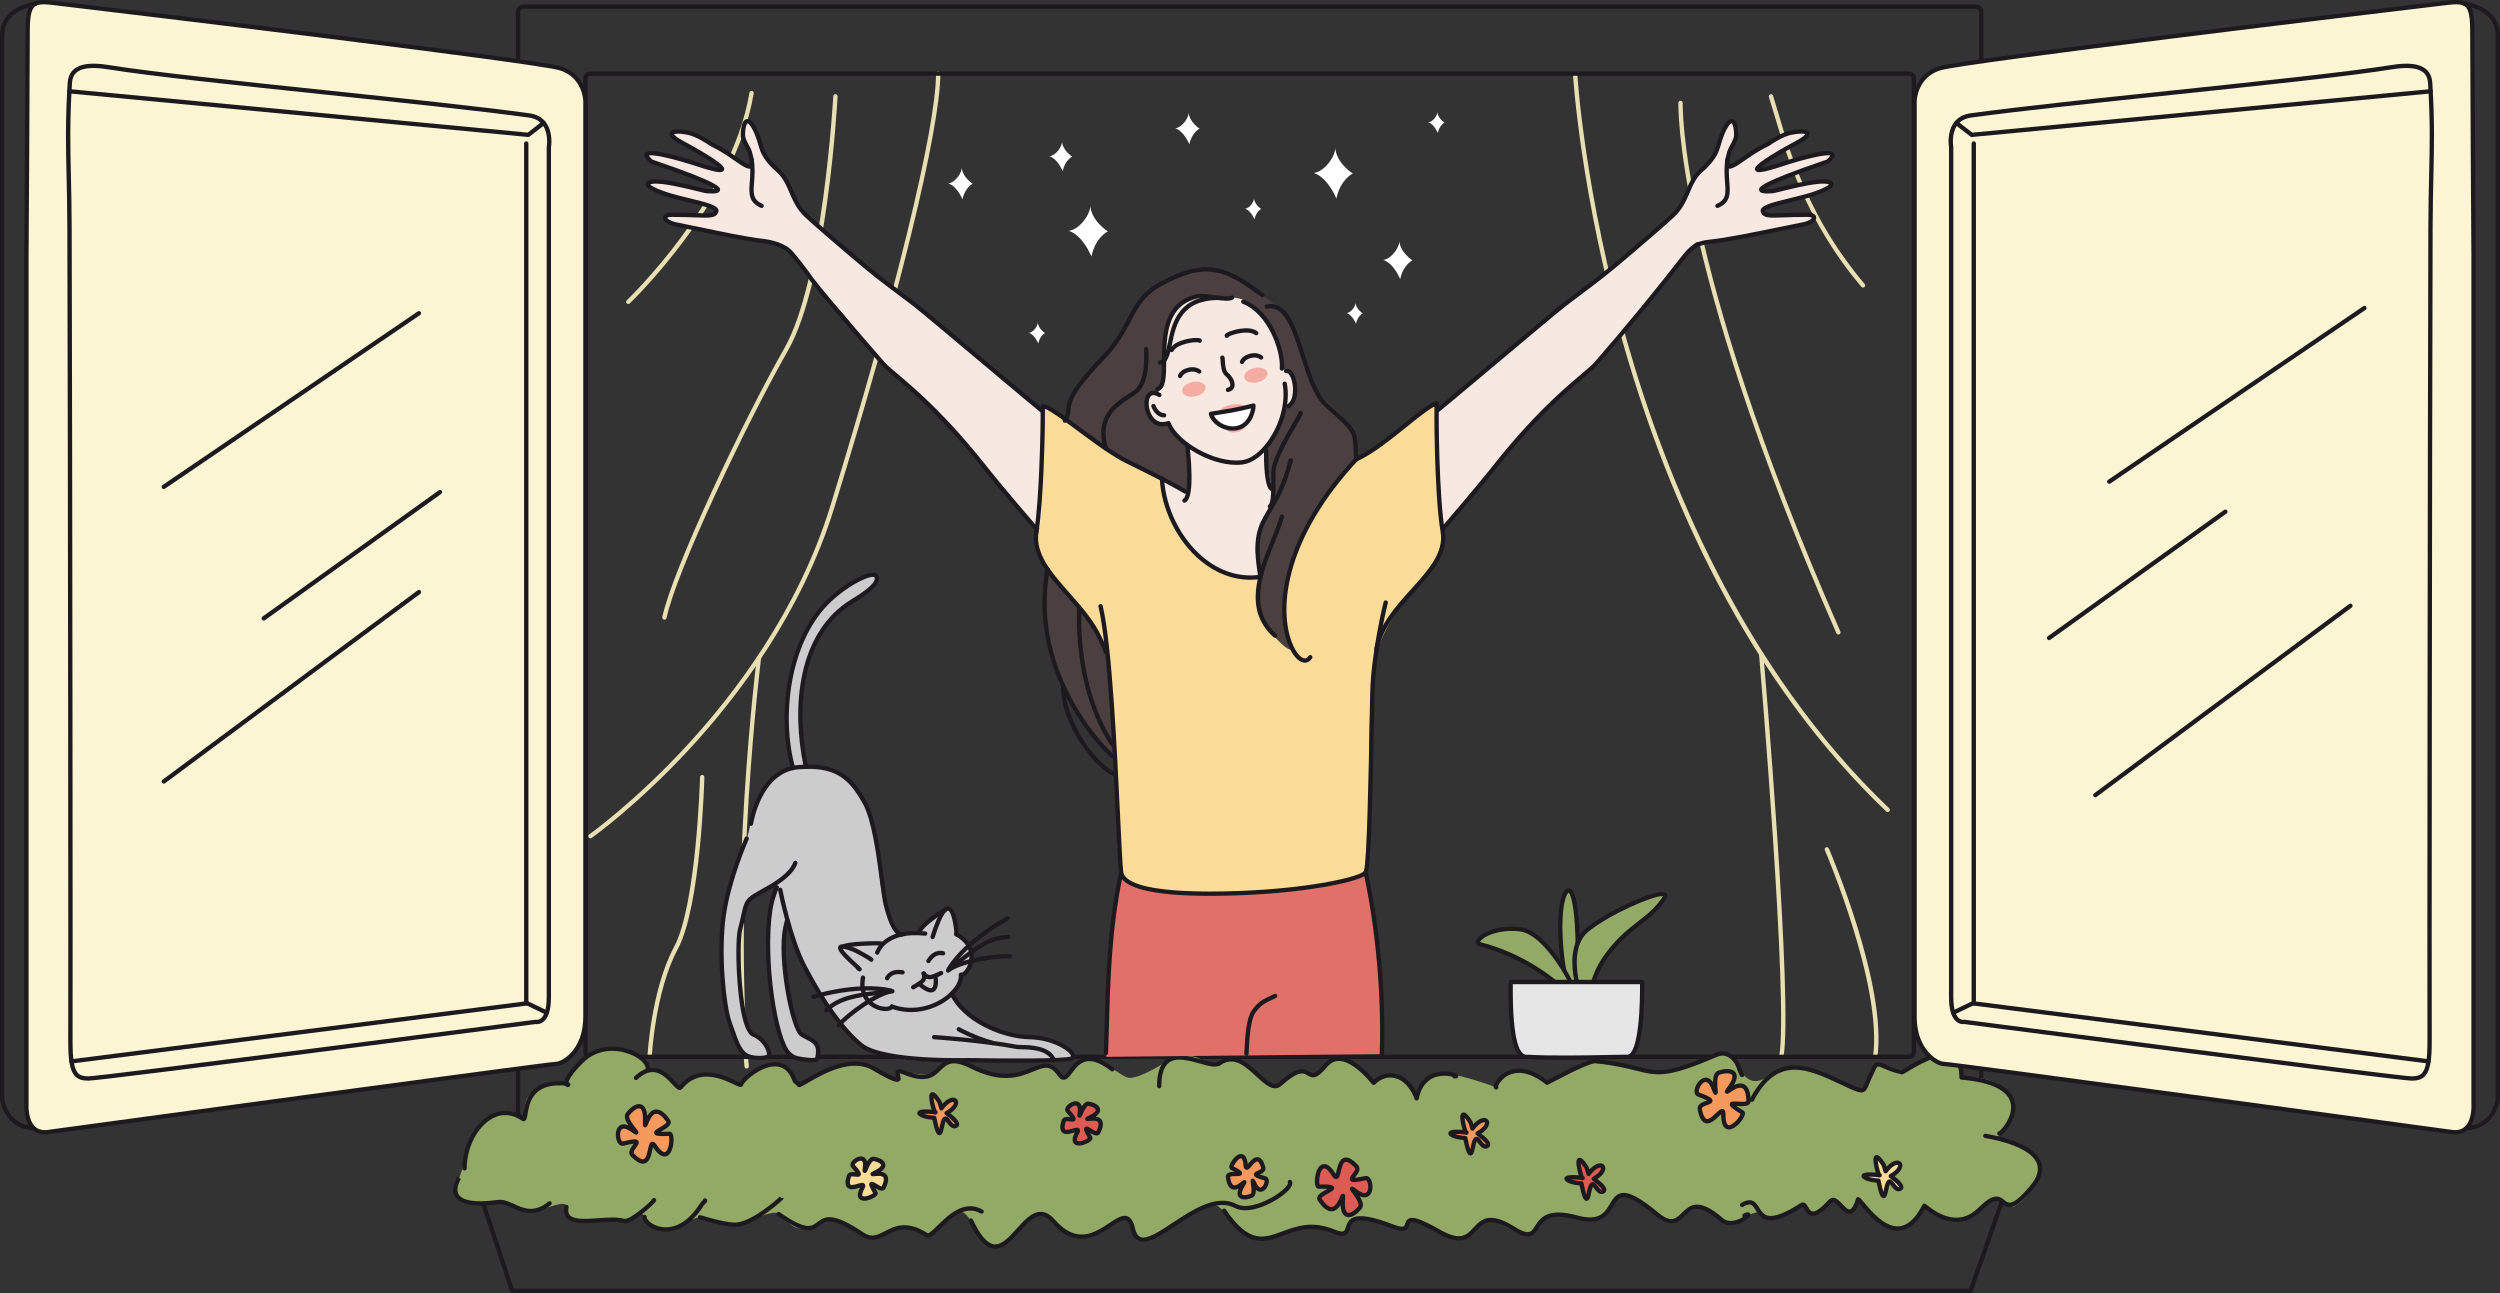 <svg xmlns="http://www.w3.org/2000/svg" xmlns:xlink="http://www.w3.org/1999/xlink" id="_x3C_Layer_x3E_" x="0px" y="0px" viewBox="0 0 2452.35 1268.39" style="enable-background:new 0 0 2452.35 1268.39;" xml:space="preserve"><rect x="0" y="0" width="2452.35" height="1268.39" fill="#333333" stroke="none"/><style type="text/css">	.st0{fill:#E8DFB2;}	.st1{fill:#1C1A1F;}	.st2{fill-rule:evenodd;clip-rule:evenodd;fill:#FCF5D3;}	.st3{fill-rule:evenodd;clip-rule:evenodd;fill:#93AA66;}	.st4{fill-rule:evenodd;clip-rule:evenodd;fill:#F6995C;}	.st5{fill-rule:evenodd;clip-rule:evenodd;fill:#FADB98;}	.st6{fill-rule:evenodd;clip-rule:evenodd;fill:#DC5C53;}	.st7{fill-rule:evenodd;clip-rule:evenodd;fill:#E17068;}	.st8{fill-rule:evenodd;clip-rule:evenodd;fill:#4B3F3F;}	.st9{fill-rule:evenodd;clip-rule:evenodd;fill:#F7E8E1;}	.st10{fill-rule:evenodd;clip-rule:evenodd;fill:#F5ACA3;}	.st11{fill-rule:evenodd;clip-rule:evenodd;fill:#FFFFFF;}	.st12{fill-rule:evenodd;clip-rule:evenodd;fill:#E6E6E6;}	.st13{fill-rule:evenodd;clip-rule:evenodd;fill:#CCCCCC;}</style><g>	<g>		<g>			<g>				<path class="st0" d="M1851.71,796.58c-0.53,0-1.06-0.2-1.47-0.59c-63.81-60.86-119.67-136.63-166.01-225.22     c-37.06-70.83-68.15-149.96-92.42-235.19c-41.31-145.11-48.59-259.18-48.66-260.32c-0.07-1.18,0.82-2.19,2-2.26     c1.18-0.08,2.19,0.82,2.26,2c0.07,1.13,7.33,114.83,48.54,259.51c38,133.44,113.48,321.28,257.24,458.39     c0.85,0.81,0.88,2.16,0.07,3.02C1852.84,796.35,1852.28,796.58,1851.71,796.58z"></path>			</g>			<g>				<path class="st0" d="M1803.33,622.39c-0.82,0-1.6-0.48-1.95-1.27c-82.55-187.61-120.29-318.98-137.42-396.14     c-18.59-83.76-17.6-123.72-17.59-124.11c0.04-1.18,1-2.1,2.2-2.07c1.18,0.04,2.1,1.02,2.07,2.2     c-0.01,0.39-0.97,40.01,17.56,123.37c17.1,76.94,54.76,207.92,137.09,395.03c0.47,1.08-0.02,2.34-1.1,2.81     C1803.91,622.33,1803.62,622.39,1803.33,622.39z"></path>			</g>			<g>				<path class="st0" d="M1827.52,282.09c-0.6,0-1.2-0.25-1.63-0.75c-54.27-63.85-74.06-130.48-85.89-170.29     c-1.7-5.74-3.32-11.16-4.83-15.91c-0.35-1.12,0.26-2.32,1.38-2.68c1.13-0.36,2.33,0.26,2.68,1.38     c1.53,4.79,3.14,10.23,4.85,15.99c12.49,42.05,31.37,105.59,85.06,168.75c0.76,0.9,0.66,2.24-0.24,3.01     C1828.5,281.92,1828.01,282.09,1827.52,282.09z"></path>			</g>			<g>				<path class="st0" d="M616.3,298.22c-0.56,0-1.12-0.22-1.54-0.66c-0.81-0.85-0.78-2.2,0.07-3.02     c0.26-0.25,26.04-24.95,53.63-62.29c25.41-34.38,57.61-86.81,66.7-141.35c0.19-1.16,1.29-1.95,2.46-1.75     c1.16,0.19,1.95,1.29,1.75,2.46c-9.23,55.4-41.82,108.48-67.52,143.25c-27.81,37.62-53.81,62.52-54.07,62.77     C617.36,298.02,616.83,298.22,616.3,298.22z"></path>			</g>			<g>				<path class="st0" d="M651.79,607.88c-0.14,0-0.29-0.02-0.44-0.04c-1.15-0.24-1.9-1.37-1.66-2.52     c9.54-46.11,80.24-194.66,119.58-263.52c38.02-66.53,48.01-245.63,48.11-247.43c0.06-1.18,1.07-2.08,2.24-2.02     c1.18,0.06,2.08,1.07,2.02,2.24c-0.4,7.4-10.15,181.91-48.66,249.32c-39.22,68.63-109.65,216.51-119.11,262.26     C653.67,607.18,652.78,607.88,651.79,607.88z"></path>			</g>			<g>				<path class="st0" d="M579.21,822.38c-0.67,0-1.33-0.31-1.74-0.9c-0.68-0.96-0.45-2.29,0.51-2.97     c0.44-0.31,44.42-31.61,95.3-86.68c46.91-50.77,109.45-132.72,140.98-234.77C877.39,292.7,918.18,125.94,918.18,72.22     c0-1.18,0.96-2.13,2.13-2.13c1.18,0,2.13,0.95,2.13,2.13c0,54.11-40.87,221.36-104.12,426.1     c-31.78,102.86-94.76,185.38-141.99,236.49c-51.17,55.37-95.45,86.87-95.89,87.18C580.07,822.26,579.64,822.38,579.21,822.38z"></path>			</g>			<g>				<path class="st0" d="M1747.34,1038.81c-0.13,0-0.26-0.01-0.38-0.04c-1.16-0.21-1.93-1.32-1.72-2.48     c9.52-52.34-19.43-390.95-19.73-394.37c-0.1-1.17,0.77-2.2,1.94-2.31c1.18-0.1,2.21,0.77,2.31,1.94     c1.2,13.96,29.29,342.6,19.68,395.5C1749.25,1038.09,1748.35,1038.81,1747.34,1038.81z"></path>			</g>			<g>				<path class="st0" d="M1839.47,1038.81c-0.1,0-0.19-0.01-0.29-0.02c-1.17-0.16-1.98-1.24-1.83-2.4     c9.49-69.56-46.71-201.08-47.27-202.4c-0.47-1.08,0.03-2.34,1.11-2.8c1.08-0.47,2.34,0.03,2.8,1.12     c2.34,5.43,57.23,133.92,47.59,204.66C1841.44,1038.04,1840.53,1038.81,1839.47,1038.81z"></path>			</g>			<g>				<path class="st0" d="M732.42,1048.18c-1.09,0-2.02-0.83-2.12-1.94c-15.96-172.42,11.76-398.77,12.04-401.04     c0.15-1.17,1.21-2,2.38-1.85c1.17,0.14,2,1.21,1.85,2.38c-0.28,2.26-27.95,228.16-12.03,400.12c0.11,1.17-0.75,2.21-1.93,2.32     C732.55,1048.17,732.49,1048.18,732.42,1048.18z"></path>			</g>			<g>				<path class="st0" d="M637.2,1038.81c-0.04,0-0.07,0-0.11-0.01c-1.18-0.06-2.08-1.06-2.02-2.23c0.03-0.65,3.51-65.7,26.06-107.57     c22.08-41.01,25.52-165.52,25.55-166.77c0.03-1.18,1.03-2.12,2.19-2.08c1.18,0.03,2.11,1.01,2.08,2.19     c-0.13,5.16-3.5,126.79-26.06,168.69c-22.09,41.02-25.52,105.11-25.55,105.76C639.27,1037.93,638.33,1038.81,637.2,1038.81z"></path>			</g>		</g>		<g>			<g>				<path class="st1" d="M1938.36,1098.97H513.33c-4.03,0-7.31-3.28-7.31-7.32V11.76c0-4.03,3.28-7.32,7.31-7.32h1425.04     c4.04,0,7.32,3.28,7.32,7.32v1079.89C1945.68,1095.69,1942.4,1098.97,1938.36,1098.97z M513.33,8.71     c-1.68,0-3.05,1.37-3.05,3.05v1079.89c0,1.68,1.37,3.05,3.05,3.05h1425.04c1.68,0,3.05-1.37,3.05-3.05V11.76     c0-1.68-1.37-3.05-3.05-3.05H513.33z"></path>			</g>			<g>				<path class="st1" d="M1872.84,1038.81H578.85c-3.7,0-6.72-3.01-6.72-6.72V76.8c0-3.7,3.01-6.72,6.72-6.72h1293.98     c3.7,0,6.72,3.01,6.72,6.72v955.29C1879.56,1035.8,1876.54,1038.81,1872.84,1038.81z M578.85,74.35c-1.35,0-2.45,1.1-2.45,2.45     v955.29c0,1.35,1.1,2.45,2.45,2.45h1293.98c1.35,0,2.45-1.1,2.45-2.45V76.8c0-1.35-1.1-2.45-2.45-2.45H578.85z"></path>			</g>			<g>				<path class="st2" d="M25.92,252.84v830.6c0,0-2.02,30.24,21.37,27.01c23.39-3.23,490.61-66.82,498.27-66.82     s28.72-13.82,28.72-46.07c0-32.25,0-898.33,0-898.33s-0.39-24.67-24.59-32.26C525.48,59.38,90.03,7.29,62.61,4.07     C35.19,0.84,27.13-2.38,27.13,29.87S25.92,252.84,25.92,252.84z"></path>				<path class="st1" d="M43.91,1112.83c-4.94,0-9.09-1.54-12.36-4.59c-8.56-7.98-7.85-23.49-7.77-24.87V252.84c0,0,0-0.01,0-0.01     C23.8,250.92,25,61.75,25,29.87c0-15.09,1.75-22.51,6.23-26.47c5.3-4.69,13.76-3.64,26.56-2.06c1.61,0.2,3.3,0.41,5.07,0.61     c4.59,0.54,462.2,55.06,487.46,62.98c25.38,7.96,26.08,34,26.09,34.26v898.37c0,33.87-22.07,48.21-30.85,48.21     c-8.35,0.16-462.91,61.96-497.98,66.8C46.31,1112.74,45.09,1112.83,43.91,1112.83z M28.05,252.84L28.05,252.84v830.6     c0,0.04,0,0.09,0,0.14c-0.01,0.15-0.87,14.76,6.42,21.55c3.07,2.85,7.28,3.94,12.53,3.21c20.43-2.82,490.72-66.84,498.56-66.84     c5.41,0,26.58-11.47,26.58-43.94V99.22c-0.02-0.91-0.71-23.2-23.1-30.22C526.3,61.87,119.48,12.9,62.36,6.19     c-1.78-0.21-3.48-0.42-5.09-0.62C45.61,4.13,37.91,3.18,34.05,6.59c-3.36,2.97-4.79,9.93-4.79,23.28     C29.26,61.7,28.07,250.21,28.05,252.84z M25.92,1083.44h0.01H25.92z"></path>			</g>			<g>				<path class="st1" d="M86.79,1060.07c-4.4,0-9.39-0.5-13.07-4.2c-5.03-5.06-6.93-15.08-6.8-35.75     c0.23-34.41-0.16-551.41-0.87-796.69c-0.06-20.34-0.44-36.87-0.77-51.45c-0.67-29.23-1.2-52.32,0.99-89.16l0.01-0.17     c0.21-3.62,0.61-10.37,6.46-15.07c6.46-5.18,17.45-6.44,33.59-3.83c42.28,6.81,125.47,15.57,213.54,24.83     c73.8,7.77,150.12,15.79,199.42,22.52c7.21,0.98,12.74,4.07,16.46,9.18c6.86,9.43,5.06,22.45,4.76,24.28V978.2     c0,12.2-2.49,20.33-7.42,24.17c-3.21,2.51-6.46,2.35-7.66,2.17C503.94,1007.35,99.61,1060.07,86.79,1060.07z M91.82,66.71     c-7.42,0-12.91,1.4-16.4,4.2c-4.38,3.51-4.67,8.61-4.87,11.99l-0.01,0.17c-2.17,36.66-1.65,59.68-0.98,88.81     c0.33,14.61,0.71,31.16,0.77,51.54c0.71,245.29,1.1,762.31,0.87,796.73c-0.12,18.88,1.54,28.67,5.56,32.71     c2.08,2.09,4.98,2.94,10.04,2.94c12.62,0,434.16-54.97,438.42-55.53c0.27-0.04,0.53-0.02,0.79,0.04     c0.06,0.01,2.27,0.46,4.57-1.38c2.59-2.09,5.69-7.39,5.69-20.74V144.38c0-0.13,0.01-0.25,0.03-0.38     c0.02-0.12,2.17-12.78-3.99-21.23c-3.01-4.12-7.57-6.62-13.57-7.44c-49.24-6.72-125.52-14.74-199.29-22.5     c-88.13-9.27-171.37-18.03-213.77-24.86C100.49,67.13,95.87,66.71,91.82,66.71z"></path>			</g>			<g>				<path class="st1" d="M518.23,134.42c-0.07,0-0.13,0-0.2-0.01L67.83,91.66c-1.17-0.11-2.03-1.15-1.92-2.32     c0.11-1.17,1.16-2.03,2.33-1.92l449.35,42.67L532,118.91c0.93-0.72,2.27-0.55,2.99,0.38c0.72,0.93,0.55,2.27-0.38,2.99     l-15.08,11.68C519.16,134.26,518.7,134.42,518.23,134.42z"></path>			</g>			<g>				<path class="st1" d="M70.11,1043.3c-1.06,0-1.98-0.79-2.11-1.87c-0.15-1.17,0.68-2.24,1.85-2.39l447.1-56.98     c0.41-0.05,0.82,0.01,1.2,0.2l19.19,9.26c1.06,0.51,1.51,1.79,0.99,2.85c-0.51,1.06-1.79,1.51-2.85,1l-18.62-8.99l-446.47,56.9     C70.29,1043.29,70.2,1043.3,70.11,1043.3z"></path>			</g>			<g>				<path class="st1" d="M516.22,986.32c-1.18,0-2.13-0.96-2.13-2.13V140.75c0-1.18,0.95-2.13,2.13-2.13c1.18,0,2.13,0.96,2.13,2.13     v843.44C518.35,985.37,517.39,986.32,516.22,986.32z"></path>			</g>			<g>				<path class="st1" d="M33.06,1108.87c-0.05,0-0.09,0-0.14,0c-29.73-1.9-32.89-30.17-32.92-30.46C0,1078.34,0,1078.27,0,1078.2     V34.71C0,5.72,33.95,1.61,34.29,1.57c1.17-0.13,2.22,0.71,2.35,1.88c0.13,1.17-0.71,2.23-1.88,2.36     c-1.25,0.14-30.5,3.74-30.5,28.89v1043.37c0.22,1.92,3.42,24.89,28.93,26.52c1.18,0.07,2.07,1.09,1.99,2.27     C35.12,1108,34.18,1108.87,33.06,1108.87z"></path>			</g>			<g>				<path class="st1" d="M160.63,479.73c-0.68,0-1.35-0.33-1.77-0.93c-0.66-0.97-0.41-2.3,0.56-2.97l250.31-170.31     c0.97-0.66,2.3-0.41,2.96,0.56c0.66,0.97,0.41,2.3-0.56,2.96L161.83,479.36C161.46,479.61,161.04,479.73,160.63,479.73z"></path>			</g>			<g>				<path class="st1" d="M160.63,768.74c-0.65,0-1.3-0.3-1.71-0.86c-0.7-0.94-0.5-2.28,0.44-2.98l250.31-185.8     c0.95-0.7,2.28-0.5,2.98,0.44c0.7,0.95,0.5,2.28-0.44,2.98L161.9,768.32C161.52,768.61,161.07,768.74,160.63,768.74z"></path>			</g>			<g>				<path class="st1" d="M258.69,608.75c-0.67,0-1.32-0.31-1.74-0.89c-0.69-0.96-0.47-2.29,0.49-2.98l172.89-123.86     c0.96-0.69,2.29-0.47,2.98,0.49c0.69,0.96,0.47,2.29-0.49,2.98L259.93,608.35C259.55,608.62,259.12,608.75,258.69,608.75z"></path>			</g>			<g>				<path class="st1" d="M1933.01,1268.39H502.45c-0.92,0-1.73-0.59-2.03-1.46l-33.87-101.96c-0.22-0.65-0.11-1.36,0.29-1.92     c0.4-0.56,1.04-0.89,1.72-0.89l1503.14-8.38c0,0,0.01,0,0.01,0c0.69,0,1.33,0.33,1.74,0.9c0.4,0.56,0.51,1.29,0.27,1.95     l-38.71,110.34C1934.72,1267.82,1933.92,1268.39,1933.01,1268.39z M503.99,1264.12H1931.5l37.2-106.05l-1497.17,8.35     L503.99,1264.12z"></path>			</g>			<path class="st3" d="M450.44,1155.36c5.42-13.22,4.99-19.79,8.49-29.06c10.31-27.3,28.44-45.55,54.61-29.25    c5.85,3.65-14.5-34.21,43.41-35.76c0,0,13.84-36.28,48.37-32.31c8.41,0.97,17.32,5.93,28.06,13.25c3.96,2.7-3.62,7.56,1.93,8.01    c2.51,0.21,12.7-5.04,32.49,16.3c0,0,14.59-14.34,28.51-12.41c4.92,0.68,9.44,1.25,15.27,3.7c6.5,2.73,14.24,7.17,17.88,3.75    c14.65-13.78,26.34-20.32,35.69-17.08c3.66,1.27,9.36,5.93,12.03,10.06c3.09,4.78,3.08,9.05,6.7,9.66    c4.01,0.67,9.41-6.75,22.39-11.99c18.14-7.31,41.73-13.92,58.23,1.04c2.27,2.06,11.03,4.58,18.64,6.4    c2.88,0.69-7.3-7.27-2.68-7.89c6.94-0.92,29.23,4.75,35.14,1.44c8.19-4.59,10.49-12.07,19.98-12.3    c16.05-0.41,30.79,14.37,48.75,14.31c14.79-0.04,26.71-9.64,41.54-9.98c7.46-0.17,11.13,11.83,18.42,11.64    c8.02-0.2,6.33-14.14,18.1-17.04c18.16-4.48,26.63,9,42.25,16.68c8.14,4,30.1-9.22,40.95-15.98c13.31-8.29,33.71-4.14,33.63,1.15    c-0.06,3.47,13.03,3.57,27.37-2.56c11.75-5.03,23.49,19.43,43.55,24.71c11.46,3.02,5.89-2.44,20.55-11.33    c9.86-5.98,12.47,4.33,19.84,1.56c10.54-3.98,15.49-16.86,20.41-15.3c7.28,2.31,9.73-1.64,15.29,3.91    c6.06,6.04,14.03,11.38,21.25,19.47c1.07,1.2,14.55-11.62,25.16-5.39c5.54,3.26,11.24,13.66,16.98,20.64    c0,0,0.59-10.24,15.45-21.99c3.47-2.74,14.38-6.46,62.64,11.21c0.27,0.1,2.13-15.92,18.28-16.06c11.24-0.1,19.8,3.77,31.65,11.43    c0,0,46.38-21.25,47.86-21.11c10.08,0.97,47.45,10.27,67.22,10.49c20.4,0.23,38.39-19.53,62.67-16.7    c6.59,0.77,8.34,14.44,12.42,17.79c8.22,6.74,11.87,14.15,34.01-0.45c26.23-17.3,75.21,21.29,85.74,17.07    c5.21-2.08,7.25-21.88,13.57-24.82c5.77-2.68,21.29,7.45,29.11,5.03c15.33-4.75,26.72-16.94,37.93-14.9    c16.49,3,12.13,18.78,15.97,22.56c0,0,30.04-3.7,44.1,14.14c16.47,20.9-9.91,45.29-9.91,45.29    c44.57,14.5,41.32,27.63,42.82,29.39c2.23,2.6-8.09,28.2-25.04,37.48c-6.49,3.56-12.25-10.42-21.17-6.66    c-11.61,4.89-20.62,20.41-36.94,19.92c-10.41-0.31-37.87-15.33-30.29-13.77c0.05,0.01-13.6,22.61-26.39,22.4    c-15.46-0.25-37.51-28.29-37.51-28.29c-2.17-0.03-2.28,11.44-8.21,11.38c-4.52-0.04-15.07-11.74-16.94-11.11    c-9.77,3.35-7.58,11.31-17.66,12.89c-4.75,0.75-9.7-9.14-13.91-7.88c-11.06,3.31-16.12,11.78-26.9,12.49    c-6.89,0.45-10.64-6.66-17.93-5.22c-8.52,1.68-20.53,11.8-27.86,10.02c-9.82-2.38-16.42-15.48-25.19-15.13    c-13.52,0.54-27.42,17.92-35.68,12.15c-41.62-29.08-43.51-23.17-46.43-22.4c-2.72,0.71-5.95,17.42-20.48,21.32    c-12.64,3.39-35.77-6.37-50.07-1.17c-9.62,3.5-6.94,14.47-18.15,16.55c-12.85,2.39-26.59-16.28-40.89-13.29    c-9.06,1.89-13.75,15.33-23.37,16.98c-8.15,1.4-34.07-14.84-46.07-17.33c-9.56-1.99-4.85,10.16-14.73,7.63    c-16.27-4.16-30.9-9.23-39.64-9.69c-14.49-0.75-7.41,15.79-14.41,14.32c-17.78-3.74-38.3-4.61-40.98-5.26    c-14.32-3.48-29.67,17.45-50.24,9.3c-18.79-7.44-29.49-34.97-40.1-31.82c-21.91,6.49-41.98,27.37-60.21,33.22    c-25.97,8.33-10.22-25.66-26.04-19.9c-20.93,7.61-25.3,17.44-35.04,17.58c-27.26,0.41-37.04-26.33-51.15-20.51    c-15.46,6.37-25.83,31.97-42.79,30.22c-12.32-1.28-21.02-36.6-32.46-33.89c-15.01,3.56-20.32,24.04-29.19,23.44    c-8.51-0.57-20.85-9.1-28.89-7.38c-14.79,3.16-24.48,9.5-25.64,9.64c-11.49,1.41-22.13-15.4-40.73-17.83    c-9.25-1.21-10.2,6.03-22.46,8.53c-16.31,3.32-20.89-7.88-28.42-13.08c-6.17-4.26-7.97-2.31-43.48,10.34    c-0.14,0.05-8.37-0.43-14.66-2.59c-6.38-2.18-10.89-6.03-20.08-5.37c-8.7,0.62-22.95,11.92-34.23,11.91    c-5.91,0-12.42-1.46-16.74-6.12c-3.87-4.17-5.79-11.68-7.39-10.39c-9.12,7.32-29.26,8.54-42.74,7.74    c-11.17-0.67-29.94,1.7-29.94-13.22c0-9.15-25.18,5.19-34.64,3.89c-12.08-1.66-17.47-10.34-27.78-8.61    c-26.95,4.52-50.86,0.18-46.52-10.31L450.44,1155.36z"></path>			<g>				<path class="st4" d="M632.78,1099.24c-0.72,18.34,3.18-27.19,22.65,0.15c4.85,6.81-29.49,14.12,1.31,12.8     c4.63-0.2,1.3,35.87-14.38,11.99c-7.66-11.66-0.3,30.44-21.81,8.97c-6.45-6.43,18.03-18.14-9.41-11.36     c-6.7,1.65-9.18-26.3,9.01-13.34c12.63,8.99-9.46-9.18-4.27-15.73C623.75,1082.81,633.52,1080.41,632.78,1099.24z"></path>				<path class="st1" d="M630.64,1141.5c-3.22,0-6.96-2.22-11.58-6.83c-3.97-3.96-0.35-8.86,1.8-11.79c0.22-0.3,0.47-0.64,0.7-0.97     c-1.52,0.13-4.41,0.6-9.9,1.96c-2.33,0.58-4.57-0.72-6-3.48c-2.16-4.16-2.63-12.18,1.52-15.79c1.73-1.5,4.6-2.59,9.11-0.77     c-2.79-4.25-4.78-9.01-2.08-12.42c5.26-6.64,10.71-9.55,14.94-7.98c3.38,1.25,5.29,5,5.71,11.16c1.83-3.03,4.41-5.81,8-6.25     c4.52-0.55,9.2,2.66,14.3,9.82c0.77,1.09,1.04,2.32,0.77,3.57c-0.7,3.24-4.95,5.71-8.7,7.89c-0.3,0.18-0.63,0.37-0.97,0.57     c1.72,0.06,4.35,0.05,8.38-0.12c1.07-0.05,2.96,0.41,3.75,3.91c1.23,5.45-0.23,17.5-6.22,20.05c-4.11,1.75-8.68-1.17-13.6-8.66     c-0.03-0.04-0.06-0.08-0.08-0.12c-0.25,0.92-0.5,2.12-0.71,3.1c-1.08,5.11-2.41,11.46-7.24,12.9     C631.93,1141.4,631.3,1141.5,630.64,1141.5z M622.45,1117.62c2.14,0,3.06,0.57,3.69,1.5c1.32,1.98-0.21,4.07-1.84,6.28     c-2.38,3.23-3.38,5.08-2.22,6.24c5.53,5.52,8.18,5.81,9.26,5.49c2.39-0.71,3.53-6.11,4.28-9.69c0.85-4.04,1.47-6.96,3.95-7.43     c2.34-0.45,3.91,1.96,4.59,2.99c4.4,6.7,6.94,7.26,7.82,7.21c1.3-0.1,2.28-1.81,2.75-2.83c2.07-4.44,2.07-11.1,1.38-13.04     c-11.52,0.46-13.71-0.24-14.37-2.49c-0.71-2.42,1.71-3.82,5.36-5.94c2.23-1.29,6.37-3.7,6.67-5.1c0.01-0.04,0.02-0.07-0.08-0.2     c-4-5.61-7.57-8.39-10.31-8.06c-3.82,0.47-6.45,7.16-7.57,10.01c-0.77,1.96-1.44,3.66-3.37,3.25c-2.04-0.43-1.98-2-1.79-6.67     l0,0c0.26-6.56-0.85-10.95-2.98-11.73c-1.81-0.67-5.75,1.12-10.12,6.63c-1.96,2.47,4.35,10.34,6.42,12.92     c2,2.49,3.1,3.86,1.67,5.37c-1.49,1.58-2.92,0.56-6.73-2.16c-2.39-1.71-6.74-4.28-8.94-2.37c-2.2,1.91-2.13,7.52-0.54,10.6     c0.46,0.89,0.96,1.33,1.2,1.3C616.62,1118.25,620.2,1117.62,622.45,1117.62z M634.86,1103.11h0.01H634.86z"></path>			</g>			<g>				<path class="st1" d="M455.68,1148.22c-1.18,0-2.13-0.95-2.13-2.13c0-22.23,11.79-44.51,28.03-52.98     c10.17-5.31,21.2-4.66,31.22,1.78c0.18-0.84,0.36-1.94,0.52-2.91c1.61-9.83,4.97-30.3,32.59-31.48c3.25-0.14,5.72-0.09,7.6,0.08     c1-4.56,5.92-11.34,14.86-20.51c16.1-16.51,39.25-15.96,55.05-8.08c9.51,4.74,15.09,11.51,14.21,17.26     c-0.18,1.16-1.27,1.96-2.43,1.79c-1.16-0.18-1.96-1.27-1.79-2.43c0.57-3.76-4.32-9.02-11.89-12.8     c-13.36-6.65-34.49-8.75-50.09,7.25c-11.09,11.37-13.34,16.52-13.74,18.46c1.16,0.54,1.57,1.23,1.73,1.92     c0.26,1.12-0.3,2.23-1.37,2.71c-1.3,0.58-2.95,0.07-3.88-1.19c-1.42-0.2-3.89-0.37-8.06-0.19     c-24.15,1.03-27.02,18.52-28.56,27.91c-0.65,3.99-1.01,6.19-2.92,6.99c-0.55,0.24-1.68,0.49-3-0.43     c-9.1-6.35-18.81-7.16-28.06-2.34c-14.91,7.78-25.74,28.47-25.74,49.2C457.81,1147.27,456.86,1148.22,455.68,1148.22z"></path>			</g>			<g>				<path class="st1" d="M520.71,1190.04c-6.99,0-13.15-2.78-18.6-5.24c-4.84-2.19-9.02-4.07-12.68-3.57     c-24.42,3.36-39.08,0.61-43.59-8.18c-4.41-8.61,2.96-19.07,3.04-19.16l1.55,1.47l-0.87,1.94l0.88-1.94l1.72,1.27     c-0.06,0.09-5.92,8.9-2.23,14.98c2.75,4.52,11.74,9.13,38.93,5.39c4.87-0.66,9.8,1.55,15.01,3.91     c9.95,4.49,20.24,9.13,33.91-2.19c0.91-0.75,2.25-0.63,3,0.28c0.75,0.91,0.63,2.25-0.28,3     C533.26,1188.01,526.68,1190.04,520.71,1190.04z"></path>			</g>			<g>				<path class="st1" d="M613.37,1200.21c-0.42,0-0.79-0.06-1.12-0.18c-5.7-2.13-15.4-1.46-24.79-0.81     c-13.49,0.93-26.23,1.81-31.73-4.45c-2.38-2.71-3.11-6.48-2.15-11.2c0.23-1.15,1.36-1.9,2.51-1.67c1.15,0.23,1.9,1.36,1.67,2.51     c-0.68,3.39-0.3,5.85,1.18,7.54c4.11,4.68,16.37,3.83,28.23,3.01c10.24-0.71,19.91-1.37,26.48,1.04c0.01,0,0.02,0,0.03,0     c3.67,0,22.92-15.15,25.69-19.29c0.07-0.13,0.14-0.24,0.21-0.35c0.27-0.49,0.72-0.86,1.25-1.02c0.39-0.15,0.79-0.18,1.15-0.11     c1.03,0.18,1.78,1.1,1.76,2.15c-0.01,0.51-0.22,1.08-0.66,1.49c-0.17,0.36-0.43,0.65-0.75,0.86     C637.7,1185.07,620.1,1200.21,613.37,1200.21z"></path>			</g>			<g>				<path class="st1" d="M652.93,1208.05c-4.31,0-7.68-0.86-9.59-1.5c-7.93-2.66-13.6-8.28-13.19-13.06     c0.1-1.17,1.14-2.04,2.31-1.94c1.17,0.1,2.04,1.14,1.94,2.31c-0.18,2.06,3.74,6.45,10.29,8.65c6.97,2.34,25,4.87,41.92-22.06     c0.58-0.93,1.46-1.79,2.23-2.55c0.18-0.18,0.39-0.39,0.57-0.57c0.02-0.2,0.07-0.4,0.15-0.59c0.45-1.09,1.7-1.61,2.79-1.16     c0.74,0.31,1.28,0.95,1.43,1.72c0.28,1.44-0.7,2.41-1.95,3.64c-0.58,0.57-1.29,1.27-1.61,1.78     C677.05,1203.7,662.62,1208.04,652.93,1208.05z"></path>			</g>			<g>				<path class="st1" d="M720.86,1203.5c-6.8,0-18.03-2.35-33.44-7c-0.56-0.17-0.94-0.28-1.12-0.33c-0.82-0.16-1.5-0.8-1.68-1.67     c-0.23-1.16,0.52-2.28,1.67-2.51c0.55-0.11,0.62-0.09,2.36,0.44c20.6,6.22,29.78,7.1,33.87,6.75     c15.5-1.33,39.58-22.52,42.46-25.49l1.51,1.47l0.06-0.03l2.13-0.09c0.05,1.12,0.05,1.21-5.11,5.64     c-2.5,2.14-6.45,5.39-11.08,8.74c-11.93,8.63-21.89,13.34-29.61,14.01C722.26,1203.47,721.58,1203.5,720.86,1203.5z"></path>			</g>			<g>				<path class="st1" d="M666.8,1069.2c-2.28,0-4.34-2.22-7.42-5.54c-4.58-4.94-10.86-11.71-18.78-11.97     c-4.93-0.18-10.07,2.27-15.33,7.24c-0.86,0.81-2.21,0.77-3.02-0.09c-0.81-0.86-0.77-2.21,0.09-3.01     c6.11-5.78,12.3-8.63,18.4-8.4c9.7,0.32,16.96,8.15,21.76,13.33c1.4,1.5,3.08,3.32,4.02,3.97c18.4-22.26,44.35-9.93,55.48-4.65     c1.27,0.6,2.65,1.26,3.58,1.63c3.94-6.71,20.1-19.82,34.64-19.9c0.05,0,0.09,0,0.14,0c6.93,0,16.16,3.02,21.1,17.29     c0.18,0.32,1.3,1.19,1.9,1.67c1.35,1.06,2.32,1.83,2.59,2.99c0.27,1.15-0.45,2.29-1.6,2.56c-1.01,0.23-2-0.29-2.42-1.19     c-0.24-0.24-0.81-0.69-1.21-1.01c-1.38-1.08-2.81-2.21-3.3-3.62c-3.33-9.61-9.14-14.42-17.18-14.42     c-13.87,0.08-29.84,14-31.33,18.5c-0.23,0.68-0.72,1.21-1.38,1.49c-1.51,0.64-3.23-0.17-7.36-2.14     c-11.17-5.31-34.4-16.35-50.72,3.96c-0.65,0.81-1.55,1.28-2.53,1.31C666.89,1069.2,666.84,1069.2,666.8,1069.2z M782.02,1065.21     C782.02,1065.21,782.02,1065.21,782.02,1065.21L782.02,1065.21z M781.81,1064.72L781.81,1064.72L781.81,1064.72z"></path>			</g>			<g>				<path class="st1" d="M1389.63,1079.56c-0.23,0-0.46-0.04-0.68-0.11c-0.63-0.21-1.12-0.7-1.34-1.33     c-3.8-10.99-11.12-18.71-19.57-20.65c-6.72-1.55-13.49,0.66-19.04,6.21c-0.42,0.43-1.01,0.66-1.61,0.62     c-0.97-0.04-1.34-0.49-2.24-1.58c-11.77-14.16-23.06-21.96-31.79-21.97c0,0-0.01,0-0.01,0c-4.43,0-8.19,1.94-11.52,5.92     c-10.3,12.34-14.38,11.25-19.44,8.18c-3.72-2.26-8.35-5.07-25.12,10.05c-7.71,6.95-16.1-0.78-24.97-8.97     c-10.82-9.98-22-20.3-34.89-11.11c-4.24,3.02-11.74,0.92-20.42-1.52c-10.77-3.02-22.97-6.45-30.35-0.86     c-4.92,3.73-7.42,11.47-7.42,23.01c0,1.18-0.96,2.14-2.13,2.14c-1.18,0-2.13-0.96-2.13-2.14c0-13.13,2.98-21.77,9.1-26.41     c9.07-6.87,22.93-2.98,34.08,0.15c6.98,1.96,14.21,3.99,16.79,2.15c15.71-11.2,29.32,1.36,40.26,11.45     c8.93,8.24,14.63,13.08,19.22,8.94c17.69-15.95,24.14-14.21,30.19-10.54c3.15,1.91,5.24,3.18,13.95-7.26     c4.13-4.94,9.11-7.45,14.79-7.45c0.01,0,0.01,0,0.02,0c9.96,0.01,21.81,7.82,34.31,22.6c6.3-5.46,13.8-7.51,21.33-5.78     c8.4,1.93,15.55,8.21,20.21,17.57c3.19-8.94,11.56-22.18,32.81-19.56c0.9,0.11,8.8,1.18,8.46,4.53     c-0.24,2.36-2.91,2.15-4.05,2.06c-0.96-0.07-1.72-0.77-1.92-1.66c-1.05-0.31-2.2-0.6-3.01-0.7     c-22.44-2.76-28.22,14.37-29.67,21.86c-0.12,0.6-0.25,1.28-1,1.78C1390.47,1079.44,1390.05,1079.56,1389.63,1079.56z"></path>			</g>			<g>				<path class="st1" d="M1467.69,1068.79c-1.12,0-2.06-0.68-2.42-1.76c-0.95-2.81,2.84-9.54,9.16-13.98     c6.87-4.84,21.58-10.33,43.47,6.48c0.68-0.35,1.61-0.85,2.57-1.36c18.78-9.95,38.79-20.02,45.25-19.36     c18.74,1.96,30.51,4.89,39.97,7.24c21.23,5.28,29.18,7.26,77.3-13.39c4.65-2,9.41-1.87,13.76,0.35     c5.52,2.83,10,8.99,11.85,16.23c0.54,0.62,0.86,1.52,1.23,2.57c0.12,0.35,0.31,0.88,0.44,1.19c0.54,0.49,0.8,1.24,0.65,2     c-0.24,1.15-1.37,1.9-2.52,1.66c-1.49-0.31-1.98-1.69-2.59-3.43c-0.09-0.25-0.21-0.61-0.33-0.9c-0.41-0.3-0.71-0.75-0.83-1.26     c-1.43-6.42-5.2-11.88-9.85-14.26c-3.23-1.65-6.64-1.73-10.13-0.23c-49.44,21.22-58.39,18.99-80.01,13.61     c-9.33-2.32-20.95-5.21-39.39-7.14c-3.96-0.42-18.37,5.94-42.8,18.89c-5.02,2.66-5.02,2.66-6.15,1.76     c-17-13.47-28.91-12.44-35.9-9.2c-6.75,3.12-10.29,8.91-10.94,10.97c0.22,0.32,0.35,0.7,0.37,1.11     c0.04,1.18-0.87,2.17-2.05,2.21C1467.76,1068.79,1467.73,1068.79,1467.69,1068.79z"></path>			</g>			<g>				<path class="st1" d="M1961.35,1113.98c-0.27,0-0.48-0.05-0.65-0.1c-1.14-0.3-1.83-1.46-1.53-2.6c0.22-0.88,0.96-1.48,1.81-1.59     c2.6-1.51,13.65-14.53,11.52-26.75c-2.27-13.07-19.06-21.32-48.54-23.85c-1.1-0.09-1.95-1.02-1.95-2.12     c0-9.76-2.45-16.08-7.28-18.78c-11.63-6.51-34.95,7.79-43.74,13.17c-3.95,2.42-4.46,2.74-5.55,2.51     c-8.55-1.75-14.18-4.27-17.91-5.94c-2.58-1.16-4.63-2.07-5.5-1.71c-1.39,0.57-3.15,5.01-3.81,6.69     c-0.03,0.07-0.06,0.14-0.09,0.21c-2.09,4-3.41,7.29-4.46,9.92c-1.71,4.26-2.84,7.07-5.57,8.17c-2.91,1.17-6.58-0.07-13.7-3.28     c-3.03-1.37-6.12-2.82-9.11-4.23c-31.53-14.8-61.32-28.79-84.89,16.04c-0.55,1.04-1.84,1.44-2.88,0.9     c-1.04-0.55-1.44-1.84-0.89-2.88c11.38-21.65,25.51-32.32,43.18-32.61c15.45-0.27,31.64,7.34,47.3,14.7     c2.98,1.4,6.06,2.84,9.05,4.2c4.18,1.89,8.77,3.84,10.35,3.21c1.04-0.42,1.95-2.68,3.21-5.8c1.08-2.7,2.43-6.05,4.59-10.2     c1.97-5.01,3.54-7.92,6.12-8.97c2.56-1.05,5.07,0.07,8.85,1.77c3.68,1.64,8.67,3.88,16.41,5.52c0.64-0.35,1.88-1.11,3.08-1.84     c10.25-6.28,34.24-20.99,48.05-13.26c5.91,3.31,9.08,10.22,9.43,20.56c27.63,2.64,44.18,10.32,49.22,22.84     c4.54,11.29-1.68,24.23-8.39,31.88C1963.9,1113.38,1962.27,1113.98,1961.35,1113.98z"></path>			</g>			<g>				<path class="st1" d="M855.67,1216.21c-3.34,0-6.93-0.99-10.88-3.64c-29.13-19.49-34.96-14.84-40.6-10.36     c-7.67,6.1-15.15,8.98-41.69-9.62c-0.97-0.68-1.2-2-0.52-2.97c0.68-0.96,2-1.2,2.97-0.52c25.98,18.21,31.13,14.11,36.58,9.78     c8.15-6.47,16.19-9.54,45.63,10.15c7.97,5.33,13.35,2.55,20.79-1.3c9.63-4.98,21.62-11.19,42.28,2.09     c1.33,0.18,6.12-4.49,9.27-7.6c10.48-10.32,26.31-25.91,44.45-15.64c1.02,0.58,1.39,1.88,0.81,2.91     c-0.58,1.03-1.88,1.39-2.91,0.81c-15.33-8.68-29.21,4.99-39.35,14.97c-6.48,6.38-10.76,10.6-14.57,8.15     c-18.59-11.94-28.47-6.83-38.02-1.89C865.42,1213.84,860.84,1216.21,855.67,1216.21z"></path>			</g>			<g>				<path class="st1" d="M976.34,1224.93c-0.67,0-1.35-0.05-2.04-0.15c-8.28-1.21-15.84-9.66-23.81-26.58     c-0.5-1.07-0.04-2.34,1.02-2.84c1.06-0.5,2.34-0.04,2.84,1.02c7.1,15.08,14.02,23.22,20.57,24.18     c7.5,1.1,14.97-7.19,22.18-15.22c7.34-8.17,14.93-16.61,23.72-16.61c0.03,0,0.06,0,0.1,0c4.86,0.03,9.43,2.57,13.96,7.76     c21.3,24.38,38.96,12.69,53.16,3.31c7.3-4.83,13.07-8.64,18.17-6.59c3.4,1.36,5.67,5.08,7.16,11.68     c1.07,4.75,2.84,7.57,5.39,8.59c6.41,2.57,18.56-5.47,31.42-13.98c19.34-12.81,43.41-28.75,62.91-18.33     c12.56,6.72,37.99-6.56,47.1-15.74c3.19-3.21,3.34-4.84,3.24-5.02c-0.56-1.03-0.18-2.33,0.86-2.89     c1.03-0.57,2.33-0.18,2.89,0.85c1.42,2.6,0.09,5.99-3.96,10.06c-9.76,9.84-37.02,24.58-52.14,16.5     c-17.26-9.22-39.19,5.31-58.55,18.12c-14.42,9.55-26.86,17.8-35.36,14.38c-3.96-1.59-6.56-5.39-7.97-11.61     c-1.12-4.97-2.67-7.88-4.59-8.66c-3.02-1.21-8.21,2.22-14.22,6.19c-13.92,9.21-34.97,23.12-58.72-4.07     c-3.68-4.21-7.21-6.27-10.78-6.3c-0.02,0-0.04,0-0.06,0c-6.89,0-13.84,7.73-20.55,15.2     C992.87,1216.44,985.24,1224.93,976.34,1224.93z"></path>			</g>			<g>				<path class="st1" d="M1237.42,1217.36c-11.42,0-23.41-6.39-38.39-28.55c-0.66-0.98-0.4-2.3,0.57-2.96     c0.98-0.66,2.3-0.41,2.96,0.57c22.73,33.62,37.09,28.28,55.29,21.52c13.73-5.1,29.29-10.89,51-1.93     c5.59,2.31,8.01,2.21,9.05,1.73c1.1-0.51,1.6-1.92,2.33-4.18c1-3.12,2.25-7,6.72-9.14c6.84-3.26,19.59-1.11,40.13,6.8     c6.15,2.37,8.69,2.28,9.73,1.78c0.77-0.37,1.08-1.21,1.56-2.68c0.58-1.77,1.38-4.19,4.05-5.22c3.33-1.28,9.36-0.79,30.77,11.41     c19.68,11.21,25.43,4.97,32.1-2.26c7.2-7.83,15.37-16.7,40.49-0.92c13.93,8.75,16.09,5.38,20.01-0.75     c4.97-7.78,11.77-18.42,41.58-10.31c21.56,5.87,26.76-2.89,31.8-11.35c2.81-4.72,5.71-9.6,11.43-10.59     c7.5-1.3,18.2,4.36,35.8,18.92c12.97,10.74,17.36,6.4,23.45,0.39c7.19-7.11,16.15-15.95,40.24,5.29     c2.64,2.34,6.08,3.17,10.22,2.51c3.58-0.58,6.93-2.17,9.3-3.66c-0.1-0.12-0.19-0.26-0.27-0.41c-0.52-1.06-0.07-2.33,0.98-2.85     c1.87-0.91,4.99-2.44,6.43-0.26c1.38,2.08-1.09,4.23-1.89,4.94c-5.08,4.42-18.5,10.96-27.59,2.94     c-21.11-18.62-27.57-12.23-34.42-5.46c-6.2,6.12-13.22,13.06-29.17-0.14c-16.09-13.32-26.36-19.04-32.35-18.01     c-3.79,0.66-5.86,4.15-8.49,8.57c-5.02,8.44-11.9,20.01-36.59,13.29c-26.78-7.29-32.37,1.46-36.86,8.49     c-5.05,7.9-9.58,12.31-25.88,2.07c-22.11-13.89-28.12-7.36-35.08,0.2c-6.89,7.49-14.71,15.97-37.34,3.08     c-18.68-10.65-25.06-11.94-27.13-11.14c-0.72,0.28-1,0.96-1.53,2.57c-0.56,1.7-1.32,4.03-3.78,5.2     c-2.73,1.3-6.77,0.78-13.09-1.65c-18.84-7.26-31.2-9.59-36.75-6.93c-2.81,1.34-3.63,3.89-4.5,6.59     c-0.82,2.54-1.75,5.42-4.59,6.74c-2.76,1.28-6.6,0.77-12.47-1.65c-20.16-8.32-34.9-2.84-47.89,1.98     C1251.85,1214.72,1244.75,1217.36,1237.42,1217.36z"></path>			</g>			<g>				<path class="st1" d="M1861.39,1207.32c-15.29,0-28.51-15.96-35.78-24.73c-0.64-0.77-1.32-1.59-1.93-2.31     c-2.32,6.28-4.87,9.47-8.08,10.22c-4.29,1-7.83-2.74-11.26-6.36c-2.06-2.18-4.63-4.89-6.24-4.89c0,0-0.01,0-0.01,0     c-0.17,0-0.68,0.01-1.47,0.86c-8.32,9.1-14.4,13.08-19.15,12.54c-4.06-0.46-6.02-3.93-7.45-6.47c-0.46-0.81-1.13-2-1.54-2.34     c-0.05,0.02-0.13,0.06-0.22,0.12c-16.06,10.4-27.16,14.44-34.92,12.7c-6.05-1.35-8.91-5.95-11.2-9.64     c-3.15-5.07-4.73-7.61-12.23-3.21c-1.02,0.59-2.32,0.25-2.92-0.76c-0.6-1.02-0.25-2.32,0.76-2.92     c11.09-6.5,14.93-0.32,18.01,4.64c2.16,3.48,4.2,6.77,8.51,7.73c6.38,1.43,17.04-2.65,31.67-12.12     c1.19-0.77,2.37-1.02,3.52-0.73c2.05,0.51,3.18,2.5,4.27,4.44c1.36,2.41,2.46,4.12,4.22,4.33c2.19,0.26,6.65-1.49,15.52-11.18     c1.35-1.48,2.89-2.23,4.58-2.25c0.01,0,0.03,0,0.05,0c3.45,0,6.44,3.16,9.33,6.22c2.48,2.61,5.28,5.57,7.19,5.13     c1.12-0.26,3.4-1.98,6.07-10.58c0.17-0.55,0.56-1.02,1.08-1.27c0.52-0.26,1.12-0.3,1.67-0.11c1.21,0.43,2.28,1.66,5.44,5.48     c6.63,7.99,20.4,24.61,34.42,23.08c8.24-0.91,15.81-8.02,22.5-21.14c0.29-0.58,0.84-0.99,1.47-1.12     c1.05-0.22,1.63,0.25,2.76,1.18c13.41,11,33.06,20.44,50.6,2.9c14.54-14.54,20.05-12.11,25.74-7.41     c3.96,3.27,7.71,6.36,24.74-13.7c6.99-8.24,9.36-15.66,7.04-22.06c-5.7-15.76-36.96-22.8-50.14-25.1     c-1.08-0.19-1.21-0.21-1.57-0.41c-1.02-0.59-1.38-1.89-0.79-2.91c0.5-0.86,1.5-1.25,2.41-1c0.12,0.02,0.35,0.06,0.67,0.12     c17.28,3.01,47.19,10.64,53.42,27.85c2.88,7.95,0.25,16.79-7.8,26.27c-18.34,21.6-24.3,19.52-30.71,14.23     c-3.79-3.12-7.05-5.82-20.01,7.14c-15.18,15.18-34.77,14.54-55.26-1.76c-7.12,13.02-15.4,20.13-24.63,21.16     C1862.98,1207.27,1862.18,1207.32,1861.39,1207.32z"></path>			</g>			<g>				<path class="st5" d="M858.91,1150.1c-12.18,5.91,18.79-7.39,7.78,14.78c-2.74,5.52-19.43-14.26-7.86,5.3     c1.74,2.94-22.87,13.32-12.8-5.18c4.92-9.03-19.9,10.39-13.42-11.06c1.94-6.43,18.06,5.41,4.11-10.07     c-3.41-3.78,13.9-15.12,11.81,1.22c-1.46,11.34,2.68-9.34,8.74-8.25C866.45,1138.51,871.41,1144.03,858.91,1150.1z"></path>				<path class="st1" d="M847.84,1177.89c-1.68,0-3.24-0.39-4.44-1.35c-2.64-2.13-2.57-6,0.22-11.53c-0.35,0.1-0.7,0.2-1.02,0.29     c-3.84,1.12-8.61,2.51-11.46-0.37c-2.13-2.15-2.31-5.84-0.57-11.61c1.27-4.2,5.77-3.77,8.49-3.38     c-0.75-0.99-1.96-2.46-3.92-4.64c-1.37-1.52-1.32-3.69,0.13-5.81c2.02-2.94,7.25-6.31,11.46-4.71c1.48,0.57,3.07,1.83,3.76,4.57     c1.79-2.88,4.13-5.17,7.17-4.61c6.4,1.16,10.35,3.86,10.84,7.42c0.35,2.54-1.07,4.97-4.22,7.26c2.22,0.34,4.35,1.19,5.7,3.11     c2.06,2.93,1.62,7.28-1.37,13.28c-0.51,1.03-1.34,1.73-2.4,2.04c-2.28,0.66-5.03-0.8-7.58-2.35c0.51,0.94,1.18,2.12,2.04,3.59     c0.39,0.66,1.05,2.43-1.35,4.51C857.28,1175.36,852.15,1177.89,847.84,1177.89z M845.73,1160.3c1,0,1.83,0.29,2.47,1.08     c1.33,1.65,0.15,3.82-0.3,4.64c-2.36,4.34-2.56,6.78-1.71,7.28c2.16,1.26,8.48-1.28,10.3-2.87c-4.07-6.97-4.63-8.99-3.07-10.52     c1.64-1.61,3.75-0.31,6.42,1.34c1.21,0.75,3.94,2.44,5.02,2.5c2.78-5.67,2.21-7.92,1.62-8.77c-1.44-2.05-6.47-1.46-8.62-1.21     c-1.57,0.19-3.35,0.39-3.89-1.46c-0.56-1.93,0.87-2.62,4-4.15l0,0c4.86-2.36,6.42-4.4,6.28-5.44c-0.17-1.25-2.76-2.96-7.37-3.8     c-0.69-0.12-2.33,0.79-5.55,8.34c-0.91,2.13-1.63,3.81-3.57,3.28c-2.01-0.55-1.79-2.28-1.35-5.74c0.39-3.01,0.05-5.21-0.9-5.88     c-0.71-0.5-2.09-0.34-3.61,0.42c-2.12,1.05-3.3,2.62-3.47,3.23c5.55,6.17,6.78,8.41,5.73,10.37c-1.01,1.9-3.29,1.57-5.3,1.28     c-2.5-0.36-3.98-0.42-4.21,0.33c-1.69,5.59-0.8,7.06-0.48,7.38c1.06,1.07,4.92-0.05,7.23-0.73     C843.05,1160.73,844.52,1160.3,845.73,1160.3z"></path>			</g>			<g>				<path class="st6" d="M1317.25,1177.61c1.25-18.31-3.95,27.09-22.64-0.79c-4.65-6.94,29.88-13.27-0.95-12.83     c-4.63,0.07-0.28-35.89,14.71-11.58c7.32,11.88,1.17-30.42,22.06-8.35c6.26,6.62-18.54,17.62,9.08,11.62     c6.74-1.46,8.43,26.55-9.38,13.08c-12.37-9.35,9.2,9.44,3.82,15.84C1325.81,1194.3,1315.97,1196.42,1317.25,1177.61z"></path>				<path class="st1" d="M1322.99,1194.02c-0.9,0-1.75-0.16-2.56-0.49c-3.34-1.35-5.15-5.15-5.39-11.31     c-1.92,2.97-4.57,5.68-8.18,6.02c-4.54,0.43-9.12-2.92-14.02-10.22c-0.74-1.11-0.97-2.35-0.67-3.59     c0.79-3.22,5.11-5.57,8.92-7.63c0.31-0.17,0.64-0.35,0.98-0.54c-1.71-0.11-4.34-0.18-8.38-0.12c-1.03-0.02-2.95-0.49-3.64-4.01     c-1.08-5.49,0.73-17.49,6.79-19.86c4.16-1.62,8.65,1.41,13.35,9.04c0.03,0.04,0.05,0.09,0.08,0.13c0.28-0.92,0.56-2.1,0.8-3.08     c1.22-5.07,2.74-11.39,7.6-12.69c3.68-0.98,7.9,1.23,13.31,6.94c3.85,4.07,0.1,8.86-2.14,11.73c-0.23,0.29-0.49,0.62-0.73,0.94     c1.53-0.08,4.43-0.48,9.95-1.67c2.35-0.51,4.55,0.86,5.9,3.65c2.04,4.22,2.28,12.26-1.97,15.74c-1.77,1.45-4.67,2.45-9.13,0.51     c2.67,4.33,4.52,9.14,1.72,12.47C1331.19,1191.21,1326.74,1194.02,1322.99,1194.02z M1317.16,1170.97     c0.19,0,0.39,0.02,0.61,0.08c2.03,0.49,1.92,2.06,1.61,6.71l0,0c-0.45,6.55,0.54,10.97,2.64,11.81     c1.79,0.72,5.78-0.95,10.3-6.34c2.03-2.42-4.05-10.46-6.05-13.1c-1.93-2.55-2.99-3.95-1.52-5.42c1.54-1.53,2.93-0.48,6.67,2.35     c2.35,1.78,6.62,4.47,8.87,2.63c2.26-1.85,2.35-7.46,0.84-10.58c-0.43-0.9-0.93-1.38-1.16-1.34     c-11.76,2.56-14.29,2.11-15.51,0.16c-1.27-2.02,0.33-4.07,2.02-6.23c2.47-3.16,3.52-4.98,2.4-6.17     c-5.38-5.68-8.01-6.04-9.1-5.75c-2.41,0.64-3.71,6.01-4.56,9.56c-0.97,4.01-1.67,6.92-4.16,7.32c-2.35,0.38-3.86-2.08-4.5-3.12     c-4.1-6.64-6.6-7.43-7.54-7.43c-0.03,0-0.05,0-0.07,0c-1.3,0.06-2.33,1.74-2.83,2.75c-2.19,4.38-2.38,11.04-1.75,12.99     c11.52-0.13,13.7,0.62,14.3,2.9c0.64,2.44-1.82,3.77-5.53,5.79c-2.26,1.23-6.47,3.51-6.81,4.91c-0.01,0.04-0.02,0.07,0.07,0.2     c3.84,5.72,7.33,8.61,10.08,8.35c3.83-0.36,6.65-6.97,7.85-9.79C1315.04,1172.48,1315.68,1170.97,1317.16,1170.97z"></path>			</g>			<g>				<path class="st4" d="M1219.08,1162.63c7.1-11.52-11.87,16.33-14.5-8.28c-0.66-6.13,24.05,1.59,3.78-8.7     c-3.05-1.55,12.13-23.52,13.57-2.51c0.7,10.26,11.2-19.46,17.26,2.12c1.82,6.46-18.14,5.14,1.94,10.7     c4.9,1.36-3.6,20.22-10.61,5.31c-4.86-10.35,2.76,9.32-2.94,11.65C1218.94,1176.45,1211.79,1174.46,1219.08,1162.63z"></path>				<path class="st1" d="M1220.82,1176.64c-2.42,0-4.33-0.72-5.56-2.17c-1.66-1.95-1.77-4.77-0.34-8.39     c-2.05,0.91-4.32,1.33-6.48,0.44c-3.32-1.36-5.27-5.27-5.99-11.94c-0.12-1.14,0.2-2.18,0.93-3.01c1.57-1.78,4.67-2.03,7.65-2.09     c-0.94-0.52-2.13-1.16-3.65-1.92c-0.69-0.35-2.19-1.49-1.28-4.53c1.07-3.57,6.38-11.63,11.84-11.03     c3.37,0.38,5.39,3.68,6.01,9.84c0.24-0.27,0.48-0.55,0.7-0.8c2.63-3,5.91-6.74,9.86-5.84c2.95,0.67,5.09,3.68,6.72,9.49     c1.19,4.22-2.85,6.28-5.35,7.41c1.16,0.43,2.98,1.02,5.8,1.81c1.97,0.55,3.1,2.4,3.01,4.97c-0.12,3.56-2.73,9.22-7.13,10.12     c-1.55,0.32-3.57,0.11-5.63-1.83c0.03,3.39-0.71,6.57-3.56,7.74C1225.55,1176.06,1222.98,1176.64,1220.82,1176.64z      M1220.89,1163.75c-2.83,4.6-3.05,7.16-2.38,7.96c0.82,0.96,3.92,1.02,8.26-0.76c0.65-0.26,1.54-1.92,0.21-10.01     c-0.38-2.28-0.67-4.08,1.25-4.68c1.99-0.63,2.74,0.96,4.22,4.11c1.29,2.75,2.76,4.42,3.92,4.48c0.83,0.04,1.95-0.83,2.83-2.29     c1.22-2.03,1.38-3.99,1.19-4.58c-7.99-2.22-10.24-3.45-10.41-5.67c-0.16-2.14,1.93-3.09,3.79-3.92c2.3-1.04,3.59-1.78,3.37-2.54     c-1.58-5.62-3.12-6.38-3.55-6.48c-1.5-0.35-4.13,2.69-5.71,4.5c-2.07,2.36-3.7,4.23-5.83,3.51c-2.01-0.68-2.18-3.15-2.24-4.08     c-0.33-4.88-1.46-7.06-2.44-7.06c-0.01,0-0.02,0-0.03,0c-2.49,0.09-6.47,5.64-7.15,7.96c7.18,3.68,8.73,5.09,8.24,7.22     c-0.52,2.24-3,2.27-6.13,2.31c-1.42,0.02-4.63,0.06-5.58,0.58c0.7,6.28,2.39,7.87,3.35,8.26c2.31,0.95,6.24-2.25,7.91-3.61     c1.23-1,2.61-2.13,4.07-0.85C1223.55,1159.43,1222.72,1160.78,1220.89,1163.75L1220.89,1163.75z"></path>			</g>			<g>				<path class="st4" d="M1444.4,1107.06c12.38-16.61,22.37-4.9,5.04,4.74c-0.12,0.06,14.34,9.92,9.17,12.5     c-6.99,3.49-10.01-19.11-14.01,2.12c-2.91,15.47-7.12-10.08-7.26-10.08c-14.16-0.56-24.45-8.29,1.24-5.44     c-0.65,3.7-10.79-32.5,3.73-10.32C1442.96,1101.54,1444.28,1107.23,1444.4,1107.06z"></path>				<path class="st1" d="M1442.43,1133.52c-2.84,0-4.52-3.7-6.83-15.15c-6.39-0.51-13.21-2.48-14.58-5.24     c-0.48-0.96-0.4-2.06,0.2-2.91c0.64-0.92,1.92-2.75,13.55-1.83c-0.51-1.57-1.05-3.64-1.61-6.37c-1.33-6.47-0.91-9.64,1.4-10.59     c2.48-1.02,5.06,1.14,9.54,7.98c0.37,0.56,0.7,1.49,1.2,3.22c4.89-5.28,9.29-6.57,12-5.85c1.94,0.51,3.25,2.01,3.5,4.01     c0.36,2.83-1.54,7.11-7.62,11.22c6.29,4.94,8.9,8.29,8.65,11.05c-0.12,1.37-0.94,2.49-2.28,3.16c-4.47,2.23-7.68-2.11-9.61-4.69     c-0.4-0.54-0.94-1.26-1.36-1.74c-0.41,0.84-1.08,2.75-1.89,7.04c-0.61,3.24-1.5,6.7-4.26,6.71     C1442.44,1133.52,1442.43,1133.52,1442.43,1133.52z M1427.42,1112.44c2.3,0.8,5.87,1.6,10.01,1.77     c1.69,0.07,1.97,1.42,2.25,2.85c1.09,5.45,1.93,8.55,2.54,10.3c0.09-0.38,0.18-0.82,0.28-1.33c1.41-7.47,2.76-10.31,5.17-10.87     c2.44-0.57,4.1,1.66,5.7,3.82c1.96,2.64,3.11,3.87,4.16,3.47c-0.25-0.72-1.58-3.06-8.73-8.43c-0.88-0.66-1.58-1.18-1.5-2.36     c0.05-0.72,0.46-1.37,1.09-1.72c6.35-3.54,8.37-7.09,8.18-8.62c-0.03-0.27-0.1-0.35-0.36-0.41c-1.07-0.28-4.95,0.51-10.11,7.44     l0,0c-0.49,0.65-1.31,0.98-2.11,0.83c-1.37-0.26-1.6-1.08-2.28-3.52c-0.31-1.11-0.95-3.43-1.22-3.95     c-1.81-2.76-3.05-4.31-3.85-5.18c0.16,3.33,1.81,9.96,2.89,12.48c0.29,0.15,0.55,0.36,0.75,0.63c0.35,0.47,0.49,1.07,0.39,1.65     c-0.24,1.38-1.3,2.02-2.23,2.03c-0.35,0-0.8,0.01-1.33-0.41C1432.34,1112.4,1429.31,1112.34,1427.42,1112.44z M1444.4,1107.06     h0.01H1444.4z"></path>			</g>			<g>				<path class="st4" d="M923.49,1087.18c12.37-16.61,22.37-4.9,5.04,4.74c-0.12,0.06,14.34,9.92,9.17,12.5     c-6.99,3.48-10.01-19.11-14.01,2.12c-2.91,15.47-7.12-10.08-7.26-10.08c-14.16-0.56-24.45-8.29,1.24-5.44     c-0.65,3.69-10.79-32.5,3.73-10.32C922.05,1081.66,923.37,1087.35,923.49,1087.18z"></path>				<path class="st1" d="M921.52,1113.64c-2.84,0-4.52-3.71-6.83-15.16c-6.4-0.51-13.21-2.48-14.58-5.24     c-0.48-0.96-0.41-2.05,0.2-2.91c0.65-0.93,1.92-2.75,13.55-1.83c-0.51-1.57-1.05-3.64-1.61-6.37c-1.33-6.47-0.91-9.64,1.4-10.59     c2.48-1.02,5.06,1.14,9.54,7.98c0.37,0.56,0.7,1.49,1.2,3.21c4.89-5.28,9.29-6.57,12-5.85c1.94,0.51,3.25,2.01,3.5,4.01     c0.36,2.83-1.54,7.11-7.62,11.22c6.29,4.94,8.9,8.29,8.65,11.04c-0.12,1.37-0.93,2.49-2.28,3.16c-4.46,2.23-7.68-2.11-9.61-4.69     c-0.4-0.54-0.94-1.26-1.37-1.74c-0.41,0.84-1.08,2.75-1.89,7.04c-0.61,3.24-1.49,6.7-4.26,6.71     C921.53,1113.64,921.52,1113.64,921.52,1113.64z M906.51,1092.56c2.3,0.8,5.87,1.6,10.01,1.77c1.69,0.05,1.98,1.48,2.25,2.86     c1.09,5.45,1.93,8.54,2.54,10.29c0.09-0.38,0.18-0.82,0.28-1.33c1.41-7.47,2.76-10.32,5.17-10.87c2.45-0.57,4.1,1.66,5.7,3.82     c1.96,2.65,3.11,3.87,4.16,3.47c-0.25-0.72-1.58-3.06-8.73-8.43c-0.88-0.66-1.58-1.19-1.5-2.36c0.05-0.72,0.46-1.37,1.09-1.72     c6.35-3.54,8.37-7.09,8.18-8.62c-0.03-0.27-0.1-0.35-0.36-0.41c-1.06-0.28-4.95,0.51-10.11,7.44c-0.49,0.66-1.31,0.98-2.11,0.83     c-1.37-0.26-1.6-1.08-2.28-3.52c-0.31-1.12-0.95-3.44-1.22-3.95c-1.81-2.76-3.05-4.31-3.85-5.18c0.16,3.33,1.81,9.96,2.89,12.48     c0.29,0.15,0.55,0.36,0.75,0.63c0.35,0.47,0.5,1.07,0.39,1.65c-0.24,1.38-1.3,2.02-2.23,2.03c-0.35,0.01-0.8,0.01-1.33-0.41     C911.43,1092.52,908.4,1092.46,906.51,1092.56z"></path>			</g>			<g>				<path class="st5" d="M1849.68,1148.89c12.38-16.61,22.37-4.9,5.04,4.74c-0.12,0.07,14.34,9.92,9.17,12.5     c-6.99,3.49-10.01-19.11-14.01,2.12c-2.91,15.47-7.12-10.08-7.26-10.08c-14.16-0.56-24.45-8.29,1.25-5.44     c-0.65,3.7-10.79-32.5,3.73-10.32C1848.24,1143.38,1849.56,1149.06,1849.68,1148.89z"></path>				<path class="st1" d="M1847.71,1175.35c-2.84,0-4.52-3.7-6.83-15.15c-6.39-0.51-13.21-2.48-14.58-5.24     c-0.48-0.96-0.41-2.05,0.2-2.91c0.65-0.92,1.92-2.75,13.55-1.83c-0.51-1.57-1.05-3.64-1.61-6.37c-1.33-6.47-0.91-9.64,1.4-10.59     c2.48-1.02,5.06,1.14,9.54,7.98c0.37,0.56,0.7,1.49,1.2,3.21c4.89-5.28,9.29-6.57,12.01-5.85c1.94,0.51,3.25,2.01,3.51,4.01     c0.35,2.83-1.54,7.11-7.62,11.22c6.29,4.94,8.9,8.29,8.65,11.05c-0.12,1.37-0.94,2.49-2.28,3.16c-4.47,2.23-7.69-2.11-9.61-4.69     c-0.4-0.54-0.93-1.26-1.37-1.74c-0.4,0.84-1.08,2.75-1.89,7.04c-0.61,3.24-1.5,6.7-4.26,6.71     C1847.72,1175.35,1847.72,1175.35,1847.71,1175.35z M1832.7,1154.27c2.3,0.8,5.87,1.6,10.01,1.77c1.7,0.07,1.97,1.42,2.25,2.85     c1.09,5.45,1.94,8.54,2.55,10.3c0.09-0.38,0.18-0.82,0.28-1.33c1.41-7.47,2.76-10.31,5.17-10.87c2.44-0.56,4.1,1.66,5.7,3.82     c1.96,2.64,3.11,3.87,4.16,3.47c-0.24-0.72-1.58-3.06-8.73-8.43c-0.88-0.66-1.58-1.19-1.5-2.36c0.05-0.72,0.46-1.37,1.09-1.72     c6.35-3.53,8.37-7.09,8.18-8.62c-0.03-0.27-0.1-0.35-0.36-0.41c-1.06-0.28-4.95,0.51-10.12,7.44l0,0     c-0.49,0.65-1.31,0.98-2.11,0.83c-1.37-0.26-1.6-1.08-2.28-3.52c-0.31-1.11-0.95-3.43-1.22-3.95c-1.81-2.76-3.05-4.31-3.85-5.18     c0.16,3.33,1.81,9.96,2.89,12.48c0.29,0.15,0.55,0.36,0.75,0.63c0.35,0.47,0.5,1.07,0.39,1.65c-0.24,1.38-1.3,2.02-2.23,2.03     c-0.36,0.01-0.8,0.01-1.33-0.41C1837.62,1154.23,1834.59,1154.17,1832.7,1154.27z M1849.68,1148.89L1849.68,1148.89     L1849.68,1148.89z"></path>			</g>			<g>				<path class="st6" d="M1069.58,1095.95c-12.18,5.91,18.79-7.39,7.78,14.78c-2.74,5.52-19.43-14.26-7.86,5.3     c1.74,2.94-22.87,13.32-12.8-5.18c4.92-9.03-19.9,10.39-13.42-11.06c1.94-6.43,18.06,5.41,4.11-10.07     c-3.41-3.78,13.9-15.12,11.81,1.22c-1.46,11.34,2.67-9.34,8.74-8.25C1077.12,1084.36,1082.08,1089.89,1069.58,1095.95z"></path>				<path class="st1" d="M1058.5,1123.75c-1.68,0-3.24-0.39-4.44-1.35c-2.64-2.13-2.57-6,0.22-11.53c-0.35,0.1-0.7,0.2-1.02,0.29     c-3.84,1.12-8.61,2.51-11.46-0.37c-2.13-2.15-2.31-5.84-0.57-11.61c1.27-4.2,5.77-3.77,8.49-3.38     c-0.74-0.99-1.96-2.46-3.92-4.64c-1.37-1.52-1.32-3.69,0.13-5.8c2.02-2.94,7.25-6.31,11.46-4.71c1.48,0.57,3.07,1.83,3.76,4.57     c1.79-2.88,4.13-5.17,7.16-4.61c6.4,1.16,10.35,3.86,10.84,7.42c0.35,2.54-1.07,4.97-4.22,7.26c2.22,0.34,4.35,1.19,5.7,3.11     c2.06,2.93,1.62,7.28-1.36,13.28c-0.51,1.03-1.34,1.73-2.4,2.04c-2.28,0.65-5.03-0.8-7.58-2.35c0.51,0.94,1.18,2.12,2.04,3.59     c0.39,0.66,1.05,2.43-1.35,4.51C1067.95,1121.22,1062.82,1123.75,1058.5,1123.75z M1056.4,1106.16c1,0,1.83,0.29,2.47,1.08     c1.33,1.65,0.15,3.82-0.29,4.64c-2.36,4.34-2.56,6.78-1.71,7.28c2.15,1.26,8.48-1.28,10.3-2.87c-4.07-6.97-4.63-8.99-3.07-10.52     c1.64-1.61,3.75-0.3,6.42,1.34c1.21,0.75,3.94,2.44,5.02,2.5c2.78-5.67,2.21-7.92,1.62-8.77c-1.44-2.05-6.47-1.46-8.62-1.21     c-1.57,0.18-3.35,0.39-3.89-1.46c-0.56-1.93,0.87-2.62,4-4.15c4.86-2.36,6.42-4.4,6.28-5.44c-0.17-1.25-2.76-2.96-7.37-3.79     c-0.69-0.12-2.33,0.79-5.55,8.34c-0.91,2.13-1.63,3.81-3.57,3.28c-2.01-0.55-1.79-2.28-1.35-5.74c0.39-3.01,0.05-5.21-0.9-5.88     c-0.71-0.5-2.09-0.34-3.62,0.42c-2.12,1.05-3.3,2.62-3.46,3.23c5.55,6.17,6.78,8.41,5.73,10.37c-1.01,1.9-3.29,1.57-5.3,1.28     c-2.49-0.36-3.98-0.42-4.21,0.33c-1.69,5.59-0.8,7.06-0.48,7.37c1.06,1.07,4.92-0.05,7.23-0.73     C1053.72,1106.58,1055.18,1106.16,1056.4,1106.16z"></path>			</g>			<g>				<path class="st6" d="M1558.31,1151.57c12.37-16.61,22.37-4.9,5.04,4.74c-0.12,0.06,14.34,9.92,9.17,12.5     c-6.99,3.48-10.01-19.11-14.01,2.12c-2.92,15.47-7.12-10.08-7.26-10.08c-14.16-0.56-24.45-8.29,1.24-5.44     c-0.65,3.7-10.79-32.5,3.74-10.32C1556.86,1146.06,1558.18,1151.74,1558.31,1151.57z"></path>				<path class="st1" d="M1556.33,1178.03c-2.84,0-4.52-3.7-6.83-15.15c-6.39-0.51-13.21-2.48-14.58-5.24     c-0.48-0.96-0.4-2.05,0.2-2.91c0.65-0.93,1.92-2.75,13.55-1.83c-0.51-1.57-1.04-3.64-1.61-6.37c-1.33-6.47-0.91-9.64,1.4-10.59     c2.48-1.02,5.06,1.14,9.54,7.98c0.37,0.56,0.7,1.49,1.2,3.21c4.89-5.28,9.29-6.57,12.01-5.85c1.94,0.51,3.25,2.01,3.51,4.01     c0.35,2.83-1.54,7.11-7.62,11.22c6.29,4.94,8.9,8.29,8.65,11.04c-0.12,1.37-0.94,2.49-2.29,3.16c-4.48,2.23-7.68-2.11-9.61-4.69     c-0.4-0.54-0.94-1.26-1.37-1.75c-0.41,0.84-1.08,2.75-1.89,7.05c-0.61,3.24-1.49,6.7-4.25,6.71     C1556.34,1178.03,1556.33,1178.03,1556.33,1178.03z M1541.32,1156.95c2.3,0.8,5.87,1.6,10.01,1.77     c1.69,0.07,1.97,1.42,2.25,2.86c1.09,5.45,1.93,8.54,2.54,10.29c0.09-0.38,0.18-0.82,0.28-1.33c1.41-7.47,2.76-10.32,5.17-10.87     c2.45-0.56,4.1,1.66,5.7,3.82c1.96,2.65,3.11,3.87,4.16,3.47c-0.24-0.72-1.58-3.06-8.73-8.43c-0.88-0.66-1.58-1.19-1.5-2.36     c0.05-0.72,0.46-1.37,1.09-1.72c6.35-3.53,8.37-7.09,8.18-8.62c-0.03-0.27-0.1-0.35-0.36-0.41c-1.06-0.28-4.96,0.51-10.11,7.44     l0,0c-0.49,0.65-1.32,0.98-2.11,0.82c-1.37-0.26-1.6-1.08-2.28-3.52c-0.31-1.12-0.95-3.44-1.22-3.95     c-1.81-2.76-3.05-4.31-3.85-5.18c0.16,3.33,1.81,9.96,2.89,12.48c0.29,0.15,0.55,0.36,0.75,0.63c0.35,0.47,0.49,1.07,0.39,1.65     c-0.24,1.38-1.3,2.02-2.23,2.03c-0.36,0.01-0.8,0.01-1.33-0.41C1546.24,1156.91,1543.21,1156.85,1541.32,1156.95z      M1558.31,1151.57L1558.31,1151.57L1558.31,1151.57z"></path>			</g>			<g>				<path class="st4" d="M1696.54,1067.06c-10.88,14.78,17.88-20.74,18.68,12.82c0.2,8.35-32.34-4.84-6.09,11.34     c3.94,2.43-19.03,30.43-18.63,1.87c0.2-13.95-17.32,25.04-23.09-4.79c-1.73-8.94,25.1-4.92-1.43-14.68     c-6.47-2.38,7.14-26.93,14.94-6c5.42,14.53-2.69-12.91,5.28-15.42C1698.27,1048.39,1707.71,1051.88,1696.54,1067.06z"></path>				<path class="st1" d="M1696,1107.97c-0.41,0-0.82-0.04-1.22-0.12c-4.38-0.86-6.54-5.83-6.41-14.79c0-0.05,0-0.1,0-0.15     c-0.72,0.62-1.61,1.47-2.33,2.17c-3.75,3.62-8.42,8.13-13.22,6.62c-3.62-1.14-6.01-5.27-7.5-13c-1.07-5.5,4.67-7.54,8.1-8.75     c0.35-0.12,0.75-0.26,1.12-0.41c-1.33-0.75-3.99-1.97-9.29-3.93c-2.25-0.83-3.38-3.16-3.02-6.25     c0.54-4.66,4.66-11.56,10.11-12.22c2.27-0.28,5.26,0.43,7.98,4.46c0.07-5.08,1.09-10.14,5.24-11.45     c8.08-2.54,14.22-1.9,16.85,1.77c2.1,2.93,1.58,7.11-1.52,12.44c3.21-1.48,6.9-2.33,10.13-0.69c4.06,2.08,6.13,7.36,6.34,16.15     c0.03,1.33-0.44,2.51-1.36,3.39c-2.4,2.29-7.3,1.96-11.62,1.66c-0.35-0.02-0.73-0.05-1.12-0.08c1.38,1.01,3.57,2.48,7.01,4.6     c0.91,0.56,2.23,1.99,0.92,5.34C1709.26,1099.62,1702.14,1107.97,1696,1107.97z M1689.32,1087.81c0.4,0,0.8,0.08,1.2,0.26     c2.18,0.94,2.14,3.82,2.12,5.05c-0.11,8.01,1.67,9.91,2.44,10.35c1.12,0.65,2.9-0.22,3.86-0.8c4.2-2.52,7.94-8.04,8.45-10.03     c-9.8-6.07-11.23-7.88-10.51-10.12c0.77-2.4,3.56-2.2,7.77-1.91c2.57,0.18,7.34,0.51,8.38-0.48c0.03-0.03,0.05-0.05,0.05-0.21     c-0.16-6.88-1.55-11.19-4.02-12.45c-3.43-1.76-9.35,2.31-11.88,4.04c-1.74,1.2-3.24,2.23-4.62,0.8     c-1.45-1.5-0.52-2.76,2.25-6.52l1.54,1.13l-1.54-1.13c3.89-5.29,5.43-9.54,4.11-11.38c-1.12-1.57-5.39-2.3-12.09-0.18     c-3.01,0.95-2.2,11-1.93,14.3c0.26,3.18,0.4,4.94-1.63,5.39c-2.12,0.47-2.73-1.17-4.36-5.56c-1.03-2.75-3.17-7.33-6.07-6.98     c-2.9,0.35-5.99,5.03-6.39,8.48c-0.12,0.99,0.04,1.67,0.26,1.75c11.29,4.16,13.19,5.89,13.17,8.19     c-0.01,2.39-2.46,3.25-5.05,4.17c-3.78,1.34-5.65,2.31-5.34,3.92c1.49,7.68,3.52,9.39,4.6,9.74c2.39,0.75,6.35-3.08,8.98-5.62     C1685.53,1089.64,1687.42,1087.81,1689.32,1087.81z"></path>			</g>			<g>				<g>					<path class="st2" d="M2426.44,252.84v830.6c0,0,2.02,30.24-21.37,27.01c-23.38-3.23-490.61-66.82-498.27-66.82      c-7.66,0-28.71-13.82-28.71-46.07c0-32.25,0-898.33,0-898.33s0.39-24.67,24.59-32.26c24.2-7.59,459.65-59.67,487.07-62.9      c27.42-3.22,35.48-6.45,35.48,25.81S2426.44,252.84,2426.44,252.84z"></path>					<path class="st1" d="M2408.44,1112.83c-1.18,0-2.4-0.09-3.67-0.26c-35.07-4.84-489.63-66.65-497.98-66.8      c-8.77,0-30.84-14.34-30.84-48.21V99.22c0.01-0.3,0.71-26.33,26.09-34.29c25.25-7.92,482.87-62.44,487.46-62.98      c1.77-0.21,3.46-0.42,5.07-0.61c12.8-1.58,21.26-2.62,26.56,2.06c4.48,3.97,6.23,11.39,6.23,26.47      c0,31.88,1.2,221.05,1.21,222.96c0,0,0,0.01,0,0.01v830.53c0.08,1.38,0.79,16.89-7.77,24.87      C2417.53,1111.29,2413.38,1112.83,2408.44,1112.83z M2409.52,4.26c-3.85,0-8.66,0.59-14.44,1.3c-1.62,0.2-3.32,0.41-5.1,0.62      c-57.12,6.72-463.93,55.68-486.68,62.82c-22.39,7.02-23.08,29.31-23.1,30.26l0,898.3c0,32.47,21.17,43.94,26.58,43.94      c7.83,0,478.13,64.03,498.56,66.84c5.25,0.73,9.47-0.36,12.54-3.22c7.31-6.81,6.42-21.39,6.41-21.54c0-0.05-0.01-0.1-0.01-0.14      v-830.6c-0.01-1.89-1.21-191.08-1.21-222.97c0-13.35-1.43-20.31-4.79-23.28C2416.36,4.87,2413.43,4.26,2409.52,4.26z"></path>				</g>				<g>					<path class="st2" d="M2383.29,1020.14c0.22,32.62-4.83,37.8-17.73,37.8s-438.69-55.54-438.69-55.54s-12.9,3.23-12.9-24.19      c0-27.42,0-833.82,0-833.82s-4.99-27.84,19.38-31.17c106.19-14.48,334.02-34.63,413.01-47.36      c36.54-5.89,37.19,10.19,37.6,17.09c3.3,55.59,0.39,80.41,0.21,140.48C2383.42,476.84,2383.07,987.52,2383.29,1020.14z"></path>					<path class="st1" d="M2365.56,1060.07c-12.82,0-417.15-52.72-438.65-55.52c-1.2,0.17-4.45,0.33-7.66-2.17      c-4.92-3.84-7.42-11.98-7.42-24.17V144.56c-0.3-1.84-2.09-14.86,4.76-24.28c3.71-5.11,9.26-8.2,16.46-9.18      c49.3-6.73,125.62-14.76,199.42-22.52c88.07-9.27,171.26-18.02,213.54-24.83c16.14-2.6,27.13-1.35,33.59,3.83      c5.85,4.7,6.25,11.44,6.46,15.07l0.01,0.17c2.19,36.84,1.66,59.92,0.99,89.16c-0.33,14.59-0.71,31.12-0.77,51.46      c-0.71,245.38-1.1,762.33-0.87,796.69c0.14,20.67-1.77,30.69-6.79,35.75C2374.95,1059.57,2369.96,1060.07,2365.56,1060.07z       M1926.89,1000.26c0.09,0,0.17,0.01,0.26,0.02c4.26,0.55,425.8,55.53,438.42,55.53c5.05,0,7.96-0.85,10.04-2.94      c4.02-4.05,5.68-13.83,5.56-32.71c-0.23-34.36,0.15-551.35,0.87-796.73c0.06-20.38,0.44-36.94,0.77-51.54      c0.67-29.13,1.19-52.15-0.98-88.81l-0.01-0.17c-0.2-3.38-0.5-8.48-4.88-11.99c-5.39-4.32-15.56-5.31-30.24-2.95      c-42.4,6.83-125.64,15.59-213.77,24.86c-73.77,7.76-150.05,15.79-199.29,22.5c-6.01,0.82-10.58,3.33-13.58,7.46      c-6.17,8.49-4,21.09-3.98,21.21c0.02,0.12,0.03,0.25,0.03,0.38V978.2c0,13.35,3.09,18.65,5.69,20.74      c2.29,1.85,4.5,1.39,4.6,1.38C1926.54,1000.28,1926.71,1000.26,1926.89,1000.26z"></path>				</g>				<g>					<path class="st1" d="M1934.13,134.42c-0.47,0-0.93-0.16-1.31-0.45l-15.08-11.68c-0.93-0.72-1.1-2.06-0.38-2.99      c0.72-0.93,2.06-1.1,2.99-0.38l14.41,11.17l449.35-42.67c1.16-0.12,2.21,0.75,2.33,1.92c0.11,1.17-0.75,2.21-1.92,2.32      l-450.19,42.75C1934.26,134.42,1934.19,134.42,1934.13,134.42z"></path>				</g>				<g>					<path class="st1" d="M2382.24,1043.3c-0.09,0-0.18-0.01-0.27-0.02l-446.47-56.9l-18.62,8.99c-1.06,0.51-2.34,0.07-2.85-1      c-0.51-1.06-0.07-2.34,1-2.85l19.19-9.26c0.37-0.18,0.79-0.25,1.2-0.2l447.1,56.98c1.17,0.15,1.99,1.22,1.84,2.39      C2384.22,1042.51,2383.3,1043.3,2382.24,1043.3z"></path>				</g>				<g>					<path class="st1" d="M1936.14,986.32c-1.18,0-2.13-0.96-2.13-2.13V140.75c0-1.18,0.96-2.13,2.13-2.13      c1.18,0,2.14,0.96,2.14,2.13v843.44C1938.27,985.37,1937.32,986.32,1936.14,986.32z"></path>				</g>				<g>					<path class="st1" d="M2419.29,1108.87c-1.12,0-2.05-0.87-2.13-2c-0.07-1.18,0.82-2.19,2-2.27c25.5-1.63,28.7-24.57,28.93-26.52      V34.71c0-25.16-29.26-28.75-30.5-28.89c-1.17-0.13-2.01-1.19-1.88-2.36c0.13-1.17,1.17-2.01,2.35-1.88      c0.34,0.04,34.29,4.14,34.29,33.13V1078.2c0,0.07-0.01,0.14-0.01,0.21c-0.03,0.29-3.19,28.55-32.92,30.46      C2419.38,1108.86,2419.33,1108.87,2419.29,1108.87z M2450.22,1078.2L2450.22,1078.2L2450.22,1078.2z"></path>				</g>			</g>			<g>				<path class="st1" d="M2069.05,474.6c-0.68,0-1.36-0.33-1.77-0.93c-0.66-0.97-0.41-2.3,0.56-2.96l250.31-170.31     c0.97-0.66,2.3-0.41,2.96,0.56c0.66,0.97,0.41,2.3-0.56,2.96l-250.31,170.31C2069.88,474.49,2069.46,474.6,2069.05,474.6z"></path>			</g>			<g>				<path class="st1" d="M2055.33,782.15c-0.65,0-1.3-0.3-1.71-0.86c-0.7-0.95-0.5-2.28,0.44-2.98l250.31-185.8     c0.95-0.7,2.28-0.5,2.98,0.44c0.7,0.95,0.51,2.28-0.44,2.98l-250.31,185.8C2056.22,782.02,2055.77,782.15,2055.33,782.15z"></path>			</g>			<g>				<path class="st1" d="M2010.05,627.95c-0.66,0-1.32-0.31-1.74-0.89c-0.68-0.96-0.46-2.29,0.49-2.98l172.89-123.86     c0.96-0.69,2.29-0.46,2.98,0.49c0.68,0.96,0.46,2.29-0.49,2.98l-172.89,123.86C2010.92,627.82,2010.48,627.95,2010.05,627.95z"></path>			</g>		</g>	</g>	<g>		<path class="st7" d="M1085.25,1036.68l270.29-2.74c0,0,1.73-93.08-10.79-152.22c-12.52-59.14-27.18-78.9-27.18-78.9l-209.67,33.06   c0,0-10.25,9.14-15.65,67.18C1082.42,984.88,1085.25,1036.68,1085.25,1036.68z"></path>		<path class="st8" d="M1043.39,530.24c0,0-27.04,41.62-17.38,83.02c9.66,41.39,24.5,83.01,48.76,110.88   c24.26,27.87,40.39,30.29,40.39,30.29S1122.42,591.53,1043.39,530.24z"></path>		<path class="st9" d="M1019.61,517.97c15.32,0.46,33.07-5.49,36.1-23.6c3.62-21.61-30.2-88.73-36.62-93.95   c-35.23-28.7-92.09-79.18-93.22-80.04c-30.64-23.3-99.16-74.42-135.28-109.38c-15.18-14.7-13.76-32.1-28.01-44.42   c-5.33-4.61-13.29-12.79-15.93-22.55c-7.32-27.04-17.47-34.39-17.9-11.65c-0.1,5.39,5.71,13.14,6.74,16.75   c8.76,30.56-11.34,4.29-37.57-7.66c-0.08-0.04-13.1-9.46-23.35-11.41c-16.86-3.2-22.66,0.91-4.81,10.3   c13.96,7.34,65.94,36.92,19.71,22.48c-0.58-0.18-74.23-25.06-50.44-4.37c0.26,0.22,96.86,31.95,54.35,29.01   c-3.02-0.21-27.03-7.19-43.81-9.12c-15.91-1.83-23,3.08,2.97,11.82c19.48,6.56,52.03,11.08,50.09,17.06   c-2.14,6.61-12.05,3.32-43.53,3.4c-11.44,0.03-7.16,7.4,4.11,9.52c27.27,5.15,78.16,19.27,90.66,16.9   c4.32-0.82,21.57,9.8,22.55,11.33c5.09,7.99,23.73,30.83,47.37,56.04c12.63,13.47,25.28,34.74,46.57,56.41   c19.17,19.5,49.63,39.08,78.69,76.98C979.85,478.03,1016.89,519.18,1019.61,517.97z"></path>		<g>			<path class="st1" d="M1022.96,528.25c-0.59,0-1.17-0.24-1.6-0.72c-13.11-14.77-44.55-51.86-54.36-64.35    c-41.33-52.6-70.92-77.6-88.6-92.54c-6.44-5.44-11.09-9.37-14.03-12.76l-5.03-5.79c-18.36-21.1-61.36-70.52-69.16-82.76    c-0.53-0.83-7.93-10.72-15.39-19.54c-6.66-7.88-19.56-10.43-26.66-11.26c-16.86-1.96-41.79-7.21-61.82-11.43    c-8.85-1.86-17.21-3.63-23.5-4.81c-7.64-1.44-12.93-5.27-12.57-9.11c0.16-1.73,1.52-4.63,8.85-4.65    c9.6-0.02,17.13,0.26,23.19,0.49c12.89,0.49,17.2,0.52,18.26-2.23c-1.57-2.45-15.98-5.96-25.56-8.3    c-8.01-1.95-16.29-3.97-23.12-6.27c-17.6-5.93-19.19-9.71-18.6-12.34c1.05-4.69,10.82-4.29,16.55-3.63    c11.37,1.31,25.73,4.83,35.23,7.17c3.94,0.97,7.66,1.88,8.48,1.94c3.95,0.27,6.21,0.2,7.47,0.06    c-3.33-2.47-15.58-8.84-60.05-24.02c-2.98-1.02-2.98-1.02-3.32-1.31c-3.25-2.83-6.76-6.48-4.99-9.58    c1.04-1.83,4.22-7.41,57.28,10.23l0.21,0.07c8.3,2.59,12.55,3.47,14.69,3.73c-4.93-4.52-21.87-14.83-36.04-22.29    c-9.38-4.94-13.04-8.65-11.85-12.06c1.23-3.52,7.3-4.27,18.05-2.23c9.36,1.78,20.71,9.34,24.01,11.64    c8.89,4.08,17.04,9.73,23.6,14.27c4.89,3.39,10.93,7.56,12.68,7.39c0.24-0.48,0.73-2.67-1.82-11.55    c-0.3-1.06-1.25-2.82-2.25-4.69c-2.07-3.86-4.65-8.65-4.57-12.69c0.19-10,2.18-15.1,6.1-15.58c7.65-0.95,13.74,18.36,16,26.71    c2.42,8.96,9.64,16.63,15.26,21.5c7.51,6.49,10.94,14.45,14.24,22.15c3.24,7.53,6.59,15.32,13.85,22.35    c7.36,7.13,34.31,30.08,45.82,39.88l1.52,1.3c18.54,15.8,28.59,23.33,42.48,33.75c4.73,3.54,10.08,7.56,16.31,12.31    c6.19,4.72,42.06,34.84,73.71,61.42c26.45,22.22,51.43,43.2,54.88,45.82c0.94,0.71,1.12,2.05,0.41,2.99    c-0.71,0.94-2.05,1.12-2.99,0.41c-3.52-2.68-27.4-22.73-55.04-45.94c-31.61-26.55-67.45-56.64-73.55-61.3    c-6.22-4.74-11.57-8.75-16.29-12.29c-13.96-10.47-24.04-18.03-42.69-33.91l-1.52-1.3c-11.54-9.83-38.56-32.84-46.02-40.07    c-7.88-7.63-11.4-15.81-14.8-23.73c-3.26-7.59-6.34-14.75-13.12-20.6c-6.08-5.25-13.89-13.61-16.59-23.61    c-4.93-18.23-10.12-23.7-11.35-23.59c-0.35,0.04-2.18,2.21-2.35,11.42c-0.06,2.92,2.23,7.18,4.07,10.59    c1.16,2.16,2.17,4.03,2.59,5.53c2.8,9.78,2.86,14.33,0.21,16.22c-3.42,2.45-8.76-1.25-17.6-7.38    c-6.46-4.48-14.5-10.04-23.11-13.97c-0.02-0.01-0.19-0.09-0.48-0.29c-3.09-2.16-13.84-9.34-22.39-10.97    c-8.31-1.58-12.01-1.01-13.06-0.53c0.43,0.74,2.24,2.95,9.65,6.85c5.83,3.07,15.73,8.63,23.68,13.59    c16.08,10.03,16.63,12.66,15.72,14.85c-1.13,2.72-4.74,3.15-21.32-2.03l-0.27-0.09c-29.6-9.84-48.49-13.55-52.02-12.19    c0.25,0.53,1.05,1.76,3.59,4.01c0.4,0.14,1.15,0.4,2.19,0.75c65.34,22.31,64.5,26.52,63.93,29.3c-0.57,2.8-3.98,3.58-13.03,2.95    c-1.13-0.08-3.78-0.72-9.2-2.05c-9.4-2.31-23.6-5.8-34.7-7.07c-6.67-0.77-10.36-0.18-11.62,0.37c0.83,0.92,3.96,3.42,15.52,7.31    c6.65,2.24,14.84,4.24,22.77,6.17c16.63,4.06,26.14,6.54,28.34,10.48c0.55,0.99,0.67,2.06,0.33,3.09    c-1.99,6.14-8,5.92-22.55,5.37c-6.01-0.23-13.48-0.51-23.01-0.49c-3.24,0.01-4.31,0.63-4.59,0.85c0.33,0.93,3.21,3.34,9.08,4.45    c6.33,1.2,14.71,2.96,23.59,4.83c19.95,4.2,44.77,9.44,61.43,11.37c7.72,0.9,21.82,3.74,29.43,12.74    c7.43,8.78,15.01,18.87,15.73,20c7.62,11.97,50.48,61.22,68.78,82.25l5.04,5.79c2.73,3.14,7.27,6.98,13.57,12.3    c17.8,15.04,47.6,40.23,89.2,93.17c9.77,12.44,41.12,49.41,54.19,64.15c0.78,0.88,0.7,2.23-0.18,3.01    C1023.97,528.07,1023.47,528.25,1022.96,528.25z"></path>		</g>		<path class="st9" d="M1412.26,517.97c1.31-8.33-14.52-20-17.55-38.11c-3.62-21.61,11.65-74.21,18.07-79.44   c35.23-28.7,92.09-79.18,93.22-80.04c30.64-23.3,99.17-74.42,135.28-109.38c15.18-14.7,13.76-32.1,28.01-44.42   c5.33-4.61,13.28-12.79,15.93-22.55c7.32-27.04,17.47-34.39,17.9-11.65c0.1,5.39-5.71,13.14-6.74,16.75   c-8.75,30.56,11.34,4.29,37.57-7.66c0.08-0.04,13.1-9.46,23.35-11.41c16.86-3.2,22.66,0.91,4.81,10.3   c-13.96,7.34-65.94,36.92-19.71,22.48c0.58-0.18,74.23-25.06,50.44-4.37c-0.26,0.22-96.86,31.95-54.35,29.01   c3.02-0.21,27.03-7.19,43.8-9.12c15.91-1.83,23,3.08-2.97,11.82c-19.48,6.56-52.03,11.08-50.09,17.06   c2.14,6.61,12.05,3.32,43.53,3.4c11.44,0.03,7.16,7.4-4.1,9.52c-27.27,5.15-89.92,19.53-102.42,17.16   c-4.32-0.82-9.82,9.54-10.8,11.07c-5.09,7.99-23.73,30.83-47.37,56.04c-12.62,13.47-25.28,34.74-46.57,56.41   c-19.17,19.5-49.62,39.08-78.69,76.98C1452.02,478.03,1414.99,519.18,1412.26,517.97z"></path>		<g>			<path class="st1" d="M1408.91,528.25c-0.5,0-1.01-0.18-1.42-0.54c-0.88-0.78-0.96-2.13-0.18-3.01    c13.07-14.73,44.42-51.71,54.19-64.15c41.6-52.94,71.4-78.12,89.2-93.17c6.29-5.32,10.84-9.16,13.57-12.3    c31.39-36.17,59.42-70.24,85.71-104.16c8.5-10.97,14.77-14.67,26.84-15.86c16.12-1.58,44.65-7.45,67.59-12.17    c8.98-1.85,17.47-3.59,23.86-4.8c5.87-1.11,8.75-3.52,9.08-4.45c-0.27-0.21-1.35-0.84-4.59-0.85c-9.53-0.03-17,0.26-23.01,0.49    c-14.54,0.55-20.56,0.78-22.54-5.37c-0.34-1.03-0.22-2.1,0.33-3.09c2.2-3.94,11.71-6.42,28.34-10.48    c7.92-1.93,16.11-3.93,22.77-6.17c11.55-3.89,14.69-6.39,15.51-7.31c-1.27-0.55-4.95-1.13-11.62-0.37    c-11.1,1.27-25.3,4.76-34.7,7.07c-5.42,1.33-8.07,1.97-9.2,2.05c-9.05,0.62-12.46-0.15-13.03-2.95c-0.56-2.79-1.41-7,63.93-29.3    c1.04-0.35,1.79-0.61,2.19-0.75c2.54-2.24,3.34-3.47,3.59-4.01c-3.53-1.35-22.42,2.34-52.02,12.19l-0.27,0.09    c-16.59,5.18-20.19,4.75-21.32,2.03c-0.91-2.19-0.35-4.82,15.72-14.85c7.95-4.96,17.85-10.52,23.68-13.59    c7.41-3.9,9.22-6.11,9.65-6.85c-1.06-0.47-4.75-1.05-13.07,0.53c-8.54,1.62-19.29,8.8-22.38,10.96c-0.29,0.2-0.47,0.28-0.48,0.29    c-8.61,3.93-16.65,9.5-23.11,13.97c-8.85,6.13-14.18,9.83-17.61,7.38c-2.65-1.9-2.59-6.45,0.21-16.22    c0.43-1.5,1.43-3.37,2.59-5.53c1.83-3.42,4.12-7.67,4.07-10.59c-0.17-9.22-2-11.38-2.36-11.42c-0.02,0-0.03,0-0.05,0    c-1.32,0-6.43,5.61-11.3,23.59c-2.71,10-10.52,18.36-16.59,23.61c-6.77,5.85-9.85,13.02-13.11,20.6    c-3.4,7.92-6.93,16.1-14.81,23.73c-7.48,7.24-34.54,30.29-46.09,40.13l-1.45,1.23c-18.65,15.89-28.73,23.45-42.7,33.92    c-4.71,3.54-10.06,7.55-16.28,12.29c-6.11,4.66-41.94,34.75-73.55,61.3c-27.64,23.21-51.51,43.26-55.04,45.94    c-0.94,0.71-2.28,0.53-2.99-0.41c-0.71-0.94-0.53-2.28,0.41-2.99c3.44-2.62,28.42-23.6,54.87-45.81    c31.65-26.58,67.53-56.71,73.71-61.43c6.23-4.75,11.58-8.77,16.31-12.31c13.9-10.42,23.94-17.95,42.49-33.75l1.45-1.23    c11.52-9.82,38.51-32.8,45.89-39.95c7.26-7.03,10.61-14.82,13.85-22.35c3.31-7.69,6.73-15.65,14.24-22.15    c5.63-4.86,12.84-12.54,15.27-21.5c2.26-8.35,8.39-27.64,15.99-26.71c3.91,0.48,5.91,5.58,6.1,15.58    c0.07,4.04-2.5,8.83-4.57,12.69c-1,1.87-1.95,3.63-2.25,4.69c-2.54,8.88-2.05,11.07-1.82,11.55c1.7,0.19,7.79-4,12.68-7.39    c6.56-4.54,14.71-10.19,23.6-14.27c3.3-2.31,14.65-9.86,24.01-11.64c10.75-2.04,16.82-1.29,18.05,2.23    c1.19,3.4-2.46,7.12-11.85,12.06c-14.17,7.46-31.11,17.77-36.04,22.29c2.15-0.26,6.39-1.14,14.71-3.74l0.19-0.07    c53.05-17.64,56.23-12.07,57.28-10.23c1.77,3.1-1.74,6.74-4.99,9.58c-0.34,0.29-0.34,0.29-3.32,1.31    c-44.47,15.18-56.72,21.56-60.04,24.02c1.26,0.14,3.52,0.21,7.47-0.06c0.81-0.06,4.53-0.97,8.47-1.94    c9.5-2.33,23.86-5.86,35.23-7.17c5.73-0.66,15.51-1.06,16.55,3.63c0.59,2.63-1,6.41-18.6,12.34c-6.83,2.3-15.11,4.32-23.12,6.27    c-9.59,2.34-23.99,5.85-25.57,8.3c1.06,2.75,5.37,2.72,18.26,2.23c6.05-0.23,13.58-0.51,23.18-0.49c7.33,0.02,8.7,2.92,8.86,4.65    c0.35,3.84-4.93,7.67-12.57,9.11c-6.36,1.2-14.83,2.94-23.8,4.78c-23.03,4.74-51.68,10.63-68.03,12.24    c-10.8,1.06-16.15,4.25-23.88,14.23c-26.33,33.98-54.42,68.11-85.86,104.34c-2.94,3.39-7.59,7.32-14.03,12.77    c-17.68,14.94-47.27,39.94-88.6,92.54c-9.81,12.49-41.25,49.57-54.36,64.35C1410.09,528,1409.5,528.25,1408.91,528.25z"></path>		</g>		<path class="st5" d="M1170.14,875.55c25.37,4.96,58.81-0.04,103.86-3.95c20.61-1.79,59.88-8.36,64.08-14.45   c4.98-7.23,4.24-18.53,4.98-44.21c1.47-50.46-3.18-149.98,9.05-178.82c12.23-28.84,20.37-39.68,33.23-54.3   c12.85-14.63,31.91-34.79,29.15-63.03c-2.76-28.24-8.61-63.97-5.16-90.17c3.46-26.2,1.34-34.99-16.12-21.12   c-17.46,13.87-37.83,34.38-62.88,45.09c-25.06,10.71-123.52,85.81-141.18,58.29c-17.66-27.52-83.28-53.77-104.25-68.78   c-6.21-4.45-20.98-13.39-29.02-20.49c-12.56-11.1-27.67-23.33-33.27-20.29c-2.91,1.58,0.5,9.11,0.2,19.21   c-1.24,41.93,0.25,89.99-3.2,99.45c-3.45,9.45-2.45,28.6,11.14,44.98c13.59,16.38,46.88,52.74,51.48,69.98   c0.56,2.08,3.77,9.3,4.33,13.92c4.12,33.68,8.75,118.12,9.35,138.65c0.68,23.34-1.5,69.11,7.3,76.68   C1112.01,869.75,1132.07,873.1,1170.14,875.55z"></path>		<path class="st8" d="M1237.98,289.46c0,0,15.47,11,24.33,20.02c5.42,5.51,4.71,7.16,7.19,14.23c6.52,18.64,12.21,46.63,21.74,59.5   c7.14,9.63,27.74,24.27,36.1,39.24c2.83,5.08,4.64,19.03,1.56,29.69c-1.92,6.63-19.11,21.52-28.11,34.58   c-21.25,30.84-34.14,58.82-37.63,84.02c-3.49,25.2-6.17,45.34,2.08,62.12c8.24,16.78-33.95-20.15-31.55-44.27   c0.8-8.04,2.75-22.7,2.75-22.7c-2.39-15.28-10.07-30.52-4.17-43.76c8.85-19.87,17.12-18.05,16.28-33   c-0.84-14.95-13.72-32.68-7.28-51.48c6.44-18.79-75.48,45.57-75.48,45.57s-56.55-22.37-101.86-58.12   c-9.45-7.46-14.58-7.74-15.45-11.42c-3.68-15.53,3.89-29.79,25.03-54.08c21.14-24.28,34.36-43.74,42.84-61.63   c8.48-17.89,52.84-39.7,73.11-33.33C1209.73,271,1237.98,289.46,1237.98,289.46z"></path>		<path class="st9" d="M1139.81,469.39c0,0,6.36,48.35,28.7,67.9c22.33,19.55,37.96,31.13,57.57,29.49   c19.61-1.64,5.7-4.5,5.67-27.84c-0.03-23.34,11.75-37.79,15.42-43.57c3.67-5.78-0.97-19.5-2.84-34.92   c-1.87-15.42-4.35-14.51-0.6-24.21c1.35-3.48,7.49-10.58,9.58-15.82c3.72-9.36,3.76-17.18,6.36-19.05   c4.05-2.93,10.24-4.22,11.07-13.07c0.82-8.86-2.59-23.28-11.29-25.81c-1.29-0.38-2.68-0.66-2.67-1.47   c0.12-10.07-10.14-67.55-48.13-69.11c-18.23-0.75-38.97-4.52-51.07,6.82c-12.1,11.35-17.36,23.85-15.45,43.13   c1.92,19.28-1.88,42.79-8.26,44c-6.38,1.2-11.4,6.36-8.86,13.96c2.53,7.6,4.17,15.29,11.27,15.68c7.09,0.38,8.02-0.33,13.4,6.21   c5.39,6.54,15.19,11.97,15.24,15.56c0.04,3.59,0.78,40.8,0.87,45.94C1165.87,488.34,1152.27,476.28,1139.81,469.39z"></path>		<g>			<path class="st1" d="M1084.44,641.27c-1.05,0-1.96-0.77-2.11-1.84c-0.29-2.08-1.61-4.75-3.01-7.57c-0.64-1.3-1.31-2.64-1.93-4.03    c-7.08-15.86-19.41-29.81-31.33-43.31c-7.49-8.47-14.56-16.48-20.26-24.79c-9.66-14.09-13.24-26.37-11.26-38.66    c2.56-15.87,4.07-41.78,4.89-60.72c1.2-27.69,1.49-53.87,1.3-60.02c-0.2-0.37-0.3-0.8-0.25-1.24c0.24-2.37,1.6-2.63,2.4-2.57    c0.18,0.01,0.35,0.03,0.5,0.06c3.76-0.41,10.76,3.84,29.97,18.01c1.92,1.42,3.89,2.88,5.9,4.37c9.71,7.2,20.71,15.35,30.52,21.83    c6.27,4.13,11.44,7.19,15.8,9.34l1.37,0.67c33.9,16.56,49.58,25.19,56.77,29.52c1.01,0.61,1.33,1.92,0.73,2.93    c-0.61,1.01-1.92,1.34-2.93,0.73c-7.11-4.28-22.68-12.85-56.44-29.34l-1.38-0.68c-4.53-2.23-9.85-5.37-16.27-9.6    c-9.92-6.54-20.97-14.73-30.72-21.96c-2-1.48-3.97-2.94-5.89-4.36c-6.48-4.78-20.88-15.4-25.8-17.01    c0.02,0.79,0.02,1.72,0.03,2.8c0.02,3.5-0.01,8.27-0.1,13.81c-0.12,7.87-0.43,23.92-1.25,42.9c-0.82,19.06-2.35,45.15-4.94,61.22    c-1.8,11.14,1.56,22.44,10.56,35.56c5.55,8.09,12.54,16,19.94,24.38c12.13,13.74,24.68,27.94,32.03,44.4    c0.58,1.31,1.23,2.61,1.85,3.87c1.56,3.14,3.03,6.1,3.41,8.87c0.16,1.17-0.65,2.25-1.82,2.41    C1084.64,641.27,1084.54,641.27,1084.44,641.27z"></path>		</g>		<g>			<path class="st1" d="M747.1,204.04c-0.29,0-0.58-0.06-0.86-0.18c-12.28-5.41-11.61-14.29-10.76-25.52    c0.47-6.19,1-13.21-0.33-21.42c-0.19-1.16,0.6-2.26,1.76-2.45c1.16-0.19,2.26,0.6,2.45,1.76c1.41,8.71,0.83,16.31,0.37,22.42    c-0.84,11.03-1.3,17.1,8.23,21.3c1.08,0.48,1.57,1.73,1.09,2.81C748.7,203.57,747.92,204.04,747.1,204.04z"></path>		</g>		<g>			<path class="st1" d="M1212.76,456.01c-27.14,0-59.51-20.14-67.8-38.31c-7.36,1.89-13.94-0.77-18.27-7.49    c-5.16-8-5.57-19.69-0.87-24.52c1.76-1.81,5.74-4.23,12.58-0.07c1.01,0.61,1.33,1.93,0.72,2.93c-0.61,1.01-1.93,1.32-2.93,0.71    c-3.29-2-5.75-2.2-7.31-0.6c-2.98,3.06-2.92,12.53,1.4,19.23c2.54,3.95,7.24,8.05,15.19,5.18c1.1-0.4,2.32,0.17,2.73,1.27    c6.67,18.23,43.24,40.31,70.09,37.07c8.18-0.99,17.29-7.59,24.98-18.11c12.34-16.87,18.17-39.04,14.86-56.5    c-0.22-1.16,0.54-2.27,1.7-2.49c1.16-0.23,2.27,0.54,2.49,1.7c3.52,18.56-2.6,42.04-15.6,59.81    c-8.52,11.64-18.43,18.68-27.91,19.83C1216.82,455.89,1214.81,456.01,1212.76,456.01z"></path>		</g>		<g>			<path class="st1" d="M1204.56,384.57c-0.97,0-1.85-0.67-2.08-1.66c-0.26-1.15,0.46-2.29,1.61-2.55c1.5-0.34,2.36-1.06,2.65-2.21    c0.51-2.05-0.83-5.88-4.96-9.43c-3.88-3.34-4.28-10.66-4.51-15.03c-0.04-0.73-0.09-1.61-0.14-2c-0.35-0.76-0.23-1.7,0.38-2.35    c0.81-0.86,2.16-0.91,3.01-0.1c0.82,0.77,0.87,1.71,1.01,4.23c0.17,3.21,0.53,9.88,3.03,12.03c4.87,4.18,7.35,9.55,6.32,13.69    c-0.68,2.74-2.75,4.64-5.84,5.34C1204.88,384.56,1204.72,384.57,1204.56,384.57z M1197.6,352.34    C1197.6,352.34,1197.61,352.34,1197.6,352.34C1197.61,352.34,1197.6,352.34,1197.6,352.34z"></path>		</g>		<g>			<path class="st1" d="M1149.31,345.47c-0.34,0-0.69-0.08-1.01-0.26c-1.04-0.56-1.43-1.85-0.87-2.89    c5.16-9.58,24.81-11.61,29.13-10.63c2.12,0.48,2.42,1.87,2.45,2.45c0.06,1.18-0.85,2.18-2.03,2.23    c-0.59,0.03-1.15-0.19-1.56-0.57c-3.29-0.62-20.35,1.33-24.24,8.54C1150.81,345.07,1150.07,345.47,1149.31,345.47z     M1174.76,334.36L1174.76,334.36L1174.76,334.36z"></path>		</g>		<path class="st10" d="M1169.67,374.72c6.28-1.33,12.03,0.74,12.85,4.63c0.82,3.88-3.6,8.1-9.88,9.43   c-6.28,1.33-12.03-0.74-12.85-4.63C1158.97,380.27,1163.39,376.05,1169.67,374.72z"></path>		<g>			<path class="st1" d="M1141.9,409.51c-0.01,0-0.02,0-0.03,0c-5.25-0.07-9.89-3.96-12.41-10.4c-0.43-1.1,0.11-2.34,1.21-2.77    c1.1-0.43,2.34,0.11,2.77,1.21c0.7,1.79,3.38,7.62,8.5,7.69c1.18,0.02,2.12,0.98,2.1,2.16    C1144.02,408.58,1143.07,409.51,1141.9,409.51z"></path>		</g>		<g>			<path class="st1" d="M1157.63,370.92c-0.23,0-0.46-0.04-0.69-0.11c-1.12-0.38-1.71-1.59-1.33-2.71c1.05-3.07,4.47-5.8,8.94-7.14    c4.97-1.49,9.77-0.83,13.15,1.81c0.93,0.72,1.1,2.06,0.37,2.99c-0.72,0.93-2.06,1.1-2.99,0.37c-2.25-1.75-5.72-2.16-9.3-1.09    c-3.03,0.9-5.55,2.72-6.13,4.43C1159.34,370.36,1158.51,370.92,1157.63,370.92z"></path>		</g>		<path class="st10" d="M1210.59,409.88c5.79-1.26,11.13,0.86,11.93,4.75c0.8,3.89-3.25,8.06-9.04,9.33   c-5.79,1.26-11.13-0.86-11.93-4.74C1200.76,415.32,1204.8,411.14,1210.59,409.88z"></path>		<path class="st10" d="M1207.55,397.05c8.05-1.55,15.3,0.32,16.21,4.2c0.91,3.87-4.87,8.27-12.92,9.82   c-8.04,1.55-15.3-0.32-16.21-4.2C1193.72,403,1199.51,398.6,1207.55,397.05z"></path>		<g>			<path class="st11" d="M1187.83,405.96c3.02,9.91,15.68,16.6,26.66,13.72c14.11-3.71,15.5-21.98,15.04-21.86    c0,0-11.42,3.01-21,4.72C1201.11,403.87,1187.83,405.96,1187.83,405.96z"></path>			<path class="st1" d="M1209.23,422.48c-10.3,0-20.61-6.59-23.44-15.9c-0.18-0.59-0.1-1.23,0.23-1.75    c0.33-0.52,0.87-0.88,1.48-0.97c0.13-0.02,13.34-2.1,20.65-3.41c9.38-1.68,20.72-4.66,20.83-4.69c0.55-0.15,1.15-0.04,1.64,0.25    c0.49,0.29,0.87,0.78,1.01,1.33c0.59,2.26-1.71,20.49-16.6,24.4C1213.13,422.24,1211.18,422.48,1209.23,422.48z M1190.81,407.65    c3.84,7.55,14.33,12.29,23.14,9.97c9.55-2.51,12.4-12.35,13.21-16.99c-4.05,1.01-11.62,2.83-18.25,4.02    C1203.55,405.6,1195.08,406.97,1190.81,407.65z"></path>		</g>		<g>			<path class="st1" d="M1135.33,383.81c-0.94,0-1.8-0.62-2.06-1.57c-0.31-1.14,0.36-2.31,1.5-2.62c4.81-1.31,4.89-12.83,4.97-25.02    c0.17-24.64,0.41-58.39,34.22-65.97c4.2-0.94,10.57-0.05,17.32,0.9c6.2,0.87,13.91,1.94,16.26,0.55c1.01-0.6,2.32-0.27,2.92,0.74    c0.6,1.01,0.27,2.32-0.74,2.92c-3.64,2.16-10.77,1.16-19.03,0.01c-6.07-0.85-12.35-1.73-15.79-0.96    c-30.51,6.83-30.72,37.33-30.89,61.84c-0.11,15.06-0.19,26.95-8.12,29.11C1135.71,383.79,1135.52,383.81,1135.33,383.81z"></path>		</g>		<g>			<path class="st1" d="M1257.49,363.69c-0.06,0-0.11,0-0.17-0.01c-1.18-0.09-2.05-1.12-1.96-2.29    c1.34-16.92-11.53-53.86-36.57-63.47c-1.1-0.42-1.65-1.66-1.23-2.75c0.42-1.1,1.66-1.65,2.76-1.23    c28.04,10.75,40.66,50.42,39.29,67.79C1259.52,362.84,1258.59,363.69,1257.49,363.69z"></path>		</g>		<g>			<path class="st1" d="M1044.54,414.73c-0.48,0-0.95-0.15-1.34-0.47c-0.84-0.7-1.06-1.88-0.45-2.79c2.63-3.94,2.85-6.48,3.13-9.69    c0.71-8.11,1.58-18.21,35.23-53.01c12.55-12.99,18.85-25.03,24.4-35.66c7.3-13.97,13.6-26.04,31.02-35.81    c48.2-27.04,69.53-14.34,103.07,10.44c0.95,0.7,1.15,2.04,0.45,2.98c-0.7,0.95-2.03,1.15-2.98,0.45    c-33.06-24.42-52.45-35.96-98.45-10.15c-16.31,9.15-22.34,20.69-29.32,34.06c-5.68,10.88-12.13,23.22-25.11,36.65    c-32.59,33.71-33.43,43.36-34.04,50.41c-0.25,2.89-0.49,5.64-2.36,9.23c0.02,0.06,0.04,0.12,0.06,0.18    c0.29,1.14-0.4,2.3-1.54,2.6c-0.13,0.03-0.25,0.06-0.36,0.08C1045.53,414.56,1045.03,414.73,1044.54,414.73z"></path>		</g>		<g>			<path class="st1" d="M1330.32,452.72c-1.12,0-2.06-0.88-2.13-2.01c-0.18-3.29-0.3-6.15-0.41-8.68    c-0.75-18.31-0.75-18.31-23.24-38.58c-1.52-1.37-3.14-2.83-4.86-4.38c-11.22-10.15-17.61-30.29-23.8-49.76    c-8.15-25.67-15.85-49.92-32.83-46.49c-1.15,0.24-2.28-0.51-2.51-1.67c-0.23-1.16,0.51-2.28,1.67-2.51    c20.72-4.19,29,21.83,37.74,49.38c6.01,18.94,12.23,38.52,22.59,47.89c1.72,1.56,3.34,3.01,4.85,4.38    c23.38,21.06,23.82,21.47,24.64,41.57c0.1,2.51,0.22,5.35,0.4,8.61c0.07,1.18-0.83,2.18-2.01,2.25    C1330.4,452.72,1330.36,452.72,1330.32,452.72z"></path>		</g>		<g>			<path class="st1" d="M1161.88,493.17c-0.76,0-1.49-0.41-1.88-1.12c-0.56-1.04-0.17-2.33,0.86-2.89c1.09-0.59,6.32-5.75,2.1-49.62    c-0.19-1.96-0.21-2.16-0.19-2.44c0.09-1.17,1.1-2.06,2.29-1.96c1.12,0.08,1.98,1.02,1.97,2.13c0.01,0.24,0.08,0.89,0.17,1.86    c4.22,43.85-0.44,51.7-4.32,53.79C1162.57,493.09,1162.22,493.17,1161.88,493.17z"></path>		</g>		<g>			<path class="st1" d="M1263.72,400.58c-0.75,0-1.48-0.4-1.87-1.1c-0.57-1.03-0.19-2.33,0.84-2.9c6.84-3.78,6.74-18,3.67-25.76    c-1.27-3.21-2.94-5.09-4.26-4.74c-1.15,0.29-2.3-0.4-2.59-1.54c-0.29-1.14,0.4-2.3,1.54-2.6c1.75-0.44,6.14-0.62,9.28,7.3    c3.8,9.59,3.51,26.05-5.58,31.06C1264.42,400.49,1264.07,400.58,1263.72,400.58z"></path>		</g>		<g>			<path class="st1" d="M1245.67,498.9c-0.68,0-1.34-0.32-1.75-0.92c-0.67-0.97-0.43-2.3,0.54-2.97c2.75-1.91,2.59-17.04,2.51-24.31    c-0.05-4.91-0.09-8.78,0.27-10.91c2.26-13.12,14.13-33.27,21.22-45.3c2.21-3.75,4.48-7.61,5.11-9.05    c-0.01-0.07-0.01-0.14-0.02-0.21c-0.04-1.18,0.87-2.17,2.05-2.21c0.83-0.04,1.61,0.39,2.03,1.09c0.93,1.55,0.41,2.52-5.5,12.55    c-6.95,11.79-18.56,31.51-20.69,43.86c-0.3,1.74-0.26,5.82-0.21,10.14c0.15,14.44-0.07,24.89-4.35,27.86    C1246.52,498.77,1246.09,498.9,1245.67,498.9z M1275.78,407.28C1275.77,407.28,1275.77,407.28,1275.78,407.28    C1275.77,407.28,1275.77,407.28,1275.78,407.28z"></path>		</g>		<g>			<path class="st1" d="M1236.15,566.34c-1.02,0-1.93-0.74-2.1-1.78c-6.36-38.18-0.06-48.8,9.49-64.87    c6.2-10.44,13.93-23.44,20.5-48.61c0.3-1.14,1.46-1.82,2.61-1.52c1.14,0.3,1.82,1.46,1.52,2.6    c-6.73,25.75-14.62,39.04-20.97,49.71c-9.39,15.8-15.06,25.34-8.95,61.99c0.19,1.16-0.59,2.26-1.75,2.46    C1236.38,566.33,1236.27,566.34,1236.15,566.34z"></path>		</g>		<g>			<path class="st1" d="M1250.78,625.72c-0.51,0-1.01-0.18-1.42-0.54c-30.3-27.12-14.95-64.93-2.62-95.3    c3.48-8.59,6.78-16.7,8.69-23.73c0.31-1.14,1.48-1.81,2.62-1.5c1.14,0.31,1.81,1.48,1.5,2.62c-1.97,7.28-5.31,15.51-8.85,24.22    c-11.83,29.13-26.55,65.39,1.51,90.52c0.88,0.79,0.95,2.14,0.17,3.01C1251.95,625.48,1251.37,625.72,1250.78,625.72z"></path>		</g>		<g>			<path class="st1" d="M1280.03,650.09c-0.28,0-0.56-0.01-0.85-0.04c-5.89-0.63-11.88-7.6-16-18.65    c-13.75-36.84-4.83-106.68,65.57-182.27c0.8-0.86,2.16-0.91,3.02-0.11c0.86,0.8,0.91,2.15,0.11,3.01    c-69.08,74.17-78.03,142.17-64.7,177.87c3.91,10.48,9.08,15.54,12.46,15.9c0.55,0.06,2.22,0.24,3.84-2.29    c0.64-0.99,1.96-1.28,2.95-0.65c0.99,0.64,1.28,1.96,0.65,2.95C1285.28,648.6,1282.81,650.09,1280.03,650.09z"></path>		</g>		<g>			<path class="st1" d="M1684.77,204.04c-0.82,0-1.6-0.48-1.95-1.27c-0.48-1.08,0.01-2.34,1.09-2.81c9.52-4.19,9.06-10.27,8.22-21.3    c-0.46-6.11-1.04-13.72,0.37-22.42c0.19-1.16,1.27-1.96,2.45-1.76c1.16,0.19,1.95,1.28,1.77,2.45    c-1.33,8.21-0.8,15.23-0.33,21.42c0.85,11.24,1.52,20.11-10.76,25.52C1685.35,203.98,1685.06,204.04,1684.77,204.04z"></path>		</g>		<g>			<path class="st1" d="M1203.39,331.5c-0.86,0-1.68-0.53-2-1.39c-0.2-0.54-0.48-1.94,1.28-3.22c3.58-2.61,22.44-8.52,30.96-1.75    c0.92,0.73,1.08,2.07,0.35,3c-0.73,0.92-2.07,1.08-3,0.35c-6.41-5.09-22.86-0.14-25.64,1.74c-0.22,0.51-0.65,0.93-1.21,1.14    C1203.89,331.46,1203.64,331.5,1203.39,331.5z M1205.39,328.63C1205.39,328.63,1205.39,328.63,1205.39,328.63    S1205.39,328.63,1205.39,328.63z"></path>		</g>		<g>			<path class="st1" d="M1350.24,639.17c-0.13,0-0.26-0.01-0.39-0.04c-1.16-0.21-1.92-1.33-1.71-2.49    c4.38-23.63,20.67-41.69,36.43-59.16c16.49-18.28,32.06-35.55,28.55-55.69c-3.46-19.86-4.93-56.31-5.5-76.27    c-0.47-16.38-0.56-29.02-0.58-35.1c-0.02-5.62-0.01-9.26,0.06-11.64c-5.32,2.39-16.39,11.29-26.34,19.29    c-16.14,12.98-34.43,27.69-49.56,34.46c-1.08,0.48-2.33,0-2.82-1.08c-0.48-1.08,0-2.34,1.08-2.82    c14.62-6.54,33.48-21.7,48.63-33.89c15.27-12.28,24.3-19.39,29.67-20.65c0.11-0.14,0.24-0.24,0.39-0.36    c0.61-0.48,1.45-0.6,2.17-0.3c1.22,0.52,1.34,1.69,1.41,2.39c0.04,0.46-0.06,0.91-0.29,1.3c-0.5,11.36,0.21,91.35,5.89,123.93    c3.87,22.19-12.38,40.21-29.59,59.28c-15.36,17.03-31.24,34.64-35.4,57.08C1352.14,638.45,1351.24,639.17,1350.24,639.17z"></path>		</g>		<g>			<path class="st1" d="M1226.58,568.72c-17.27,0-33.99-6.35-48.85-18.66c-22.96-19.01-38.68-50.64-40.05-80.58    c-0.05-1.18,0.86-2.18,2.03-2.23c1.18-0.04,2.17,0.86,2.23,2.03c1.32,28.79,16.43,59.21,38.51,77.49    c16.81,13.92,36.07,19.8,55.69,16.99c1.16-0.16,2.25,0.64,2.41,1.81c0.17,1.17-0.64,2.25-1.81,2.41    C1233.34,568.48,1229.95,568.72,1226.58,568.72z"></path>		</g>		<path class="st10" d="M1230.41,360.95c6.28-1.33,12.03,0.74,12.85,4.63c0.82,3.88-3.6,8.11-9.88,9.43   c-6.28,1.33-12.03-0.74-12.85-4.63C1219.71,366.5,1224.13,362.28,1230.41,360.95z"></path>		<g>			<path class="st1" d="M1218.37,357.15c-0.23,0-0.46-0.04-0.69-0.12c-1.12-0.38-1.71-1.59-1.33-2.71c1.05-3.07,4.48-5.8,8.95-7.14    c4.97-1.48,9.76-0.83,13.15,1.81c0.93,0.72,1.09,2.06,0.37,2.99c-0.73,0.93-2.06,1.09-2.99,0.37c-2.24-1.75-5.73-2.15-9.3-1.09    c-3.03,0.9-5.55,2.72-6.13,4.43C1220.08,356.59,1219.26,357.15,1218.37,357.15z"></path>		</g>		<g>			<path class="st1" d="M1187.08,878.82c-57.38,0-87.45-7.7-89.43-22.93c-0.84-6.4-1.79-26.47-3.11-54.25    c-3-63.26-8.03-169.15-17.03-206.48c-0.28-1.15,0.43-2.3,1.57-2.58c1.15-0.27,2.3,0.43,2.57,1.57    c9.1,37.72,13.94,139.75,17.15,207.27c1.26,26.63,2.26,47.67,3.08,53.9c1.02,7.82,15.21,20.7,98.87,19.08    c82.1-1.58,133.96-14.78,137.06-19.83c3.08-6.09,4.83-100.57,5.68-145.97c0.22-11.64,0.4-21.65,0.57-28.83    c0.93-39.96,13.03-88.76,13.15-89.25c0.29-1.15,1.44-1.84,2.59-1.55c1.14,0.29,1.84,1.44,1.55,2.59    c-0.12,0.48-12.1,48.84-13.02,88.31c-0.17,7.18-0.35,17.18-0.57,28.81c-1.67,90.03-3.24,143.13-6.3,148.12    c-3.71,6.03-31.08,11.33-42.67,13.33c-27.96,4.82-62.75,7.85-97.95,8.53C1196.08,878.78,1191.5,878.82,1187.08,878.82z"></path>		</g>		<g>			<path class="st1" d="M1090.73,743.63c-0.54,0-1.08-0.2-1.5-0.61c-0.09-0.09-9.53-9.39-16.69-18.24    c-10.79-13.34-25.93-35.19-36.74-63.51c-12.98-34.03-16.46-68.72-10.34-103.1c0.21-1.16,1.32-1.93,2.48-1.73    c1.16,0.21,1.93,1.32,1.73,2.48c-13.47,75.67,23.16,134.72,46.19,163.19c7,8.66,16.27,17.79,16.36,17.88    c0.84,0.83,0.85,2.18,0.02,3.02C1091.83,743.42,1091.28,743.63,1090.73,743.63z"></path>		</g>		<g>			<path class="st1" d="M1084.85,1035.03c-0.03,0-0.06,0-0.09,0c-1.18-0.05-2.09-1.04-2.04-2.22c0.36-8.82,0.61-18.26,0.88-28.25    c1.11-41.86,2.5-93.96,13.61-147c0.24-1.15,1.37-1.89,2.53-1.65c1.15,0.24,1.89,1.37,1.65,2.53    c-11.03,52.67-12.41,104.55-13.52,146.24c-0.27,10.01-0.52,19.46-0.88,28.31C1086.93,1034.13,1085.98,1035.03,1084.85,1035.03z"></path>		</g>		<g>			<path class="st1" d="M1355.53,1036.07c-0.02,0-0.05,0-0.07,0c-1.18-0.04-2.1-1.03-2.06-2.21c1.97-57.33-3.95-123.76-15.86-177.69    c-0.25-1.15,0.47-2.29,1.62-2.54c1.15-0.26,2.29,0.47,2.54,1.62c11.98,54.27,17.94,121.09,15.96,178.76    C1357.62,1035.16,1356.68,1036.07,1355.53,1036.07z"></path>		</g>		<g>			<path class="st1" d="M1222.7,1035.83c-0.03,0-0.06,0-0.09,0c-1.18-0.05-2.09-1.04-2.04-2.22l0.06-1.4    c0.67-16.28,2.07-33.91,7.31-41.14c5.93-8.18,9.8-10.63,22.05-16.02c1.08-0.48,2.34,0.01,2.81,1.09    c0.47,1.08-0.02,2.34-1.09,2.81c-12.14,5.34-15.18,7.53-20.32,14.62c-5.19,7.17-6.14,30.16-6.5,38.82l-0.06,1.41    C1224.78,1034.94,1223.84,1035.83,1222.7,1035.83z"></path>		</g>		<g>			<path class="st1" d="M1137.84,357.79c-1.07,0-2-0.81-2.12-1.9c-0.13-1.17,0.71-2.22,1.89-2.35c4.3-0.48,5.81-6.76,7.9-16.98    c3.93-19.15,9.88-48.1,53.1-46.42c1.18,0.04,2.1,1.04,2.05,2.21c-0.04,1.18-1.06,2.1-2.21,2.05    c-39.63-1.51-44.9,24.22-48.76,43.02c-2.15,10.48-4.01,19.52-11.61,20.36C1138,357.79,1137.92,357.79,1137.84,357.79z"></path>		</g>		<g>			<path class="st1" d="M1091.94,761.18c-0.33,0-0.67-0.08-0.99-0.24c-10.9-5.69-23.94-19.7-34.01-36.55    c-10.95-18.31-16.8-37.07-16.04-51.47c0.06-1.18,1.08-2.08,2.24-2.02c1.18,0.06,2.08,1.07,2.02,2.24    c-1.53,29.06,26.06,72.68,47.77,84.01c1.04,0.55,1.45,1.83,0.9,2.88C1093.45,760.77,1092.71,761.18,1091.94,761.18z"></path>		</g>		<g>			<path class="st1" d="M1247.35,481.7c-0.31,0-0.62-0.07-0.91-0.22c-6.37-3.13-6.7-28.6-6.54-39.41c0.02-1.17,0.97-2.1,2.13-2.1    c0.01,0,0.02,0,0.03,0c1.18,0.02,2.12,0.99,2.1,2.16c-0.26,17.58,1.69,34.17,4.15,35.52c1.02,0.56,1.45,1.85,0.91,2.88    C1248.85,481.27,1248.12,481.7,1247.35,481.7z"></path>		</g>		<g>			<path class="st1" d="M1084.89,442.23c-0.91,0-1.76-0.59-2.04-1.51c-9.92-32.4,10.32-45.41,25.09-54.91    c1.32-0.85,2.61-1.68,3.82-2.49c13.28-8.85,10.38-40.44,10.35-40.76c-0.11-1.17,0.74-2.22,1.92-2.33    c1.16-0.11,2.21,0.74,2.33,1.92c0.14,1.4,3.17,34.45-12.23,44.72c-1.24,0.82-2.54,1.66-3.88,2.52    c-14.39,9.25-32.29,20.77-23.32,50.08c0.34,1.13-0.29,2.32-1.42,2.66C1085.31,442.2,1085.1,442.23,1084.89,442.23z"></path>		</g>		<g>			<path class="st1" d="M1091.23,732.36c-0.7,0-1.38-0.34-1.79-0.96c-38.61-58.8-32.79-134.47-32.73-135.23    c0.1-1.18,1.13-2.06,2.3-1.95c1.17,0.1,2.04,1.13,1.95,2.3c-0.06,0.74-5.74,74.98,32.05,132.53c0.65,0.99,0.37,2.31-0.61,2.95    C1092.04,732.25,1091.63,732.36,1091.23,732.36z"></path>		</g>	</g>	<g>		<g>			<path class="st3" d="M1536.71,874.5c-11.91,14.08-4.56,89.79,4.84,99.19C1550.42,982.56,1550.42,861.6,1536.71,874.5z"></path>			<path class="st1" d="M1542.46,976.29c-0.84,0-1.7-0.37-2.42-1.1c-5.64-5.64-9.61-28.78-11.03-49.2    c-0.69-9.91-2.29-42.99,6.07-52.88c0.05-0.06,0.11-0.12,0.17-0.18c2.19-2.06,4.77-2.06,6.74-0.01c6.6,6.87,7.63,41.82,7.79,52.36    c0.07,4.54,0.51,44.55-5.06,50.01C1544.04,975.96,1543.26,976.29,1542.46,976.29z M1543.05,972.18L1543.05,972.18L1543.05,972.18    z M1538.25,875.97c-4.74,5.8-6.7,25.27-5,49.73c1.47,21.1,5.27,40,9.05,45.56c3.68-8.87,5.03-62.87-0.35-87.21    c-1.58-7.17-3.1-8.26-3.31-8.39C1538.63,875.7,1538.49,875.77,1538.25,875.97z"></path>		</g>		<g>			<path class="st3" d="M1544.29,979.41c11.37,9.2-22.58-63.7-52.42-67.74c-29.84-4.03-48.47,12.39-40.32,14.51    C1503.98,939.89,1532.93,970.21,1544.29,979.41z"></path>			<path class="st1" d="M1545.87,982.35c-0.89,0-1.86-0.43-2.92-1.28l0,0c-1.55-1.25-3.4-2.88-5.55-4.76    c-13.45-11.78-41.42-36.3-86.39-48.06c-2.54-0.66-3.88-2.59-3.42-4.91c1.31-6.62,19.69-17.15,44.57-13.78    c26.03,3.52,53.76,55.47,56.25,67.37c0.22,1.05,0.81,3.83-1.15,5.03C1546.83,982.22,1546.37,982.35,1545.87,982.35z     M1451.82,924.03c0.07,0.03,0.16,0.06,0.28,0.09c45.93,12.01,74.42,36.98,88.12,48.98c1.34,1.18,2.57,2.25,3.67,3.19    c-1.99-6.55-9.39-22.15-20.66-37.23c-11.26-15.06-22.49-24.04-31.63-25.27c-17.01-2.3-31.44,2.38-37.66,7.7    C1452.49,922.73,1451.96,923.63,1451.82,924.03z"></path>		</g>		<g>			<path class="st3" d="M1553.5,985.86c0,0-22.58-53.22,4.03-74.19c26.61-20.97,83.9-44.18,75.06-30.67    c-14.58,22.27-33.67,25.84-55.23,54.35C1558.75,959.94,1563.74,973.82,1553.5,985.86z"></path>			<path class="st1" d="M1553.5,988c-0.11,0-0.21-0.01-0.32-0.03c-0.73-0.11-1.35-0.59-1.64-1.27c-0.95-2.23-22.9-54.97,4.68-76.7    c10.83-8.53,27.7-18.23,45.12-25.92c12.9-5.7,29.13-11.71,33.18-8c0.9,0.82,2.07,2.71-0.14,6.09    c-7.36,11.24-15.92,17.91-24.99,24.97c-9.16,7.13-19.53,15.22-30.33,29.49c-10.3,13.61-13.12,23.59-15.61,32.39    c-1.92,6.79-3.58,12.65-8.32,18.23C1554.72,987.73,1554.12,988,1553.5,988z M1630.33,879.03c-8.94,0-49.09,16.68-71.48,34.32    c-21.16,16.67-9.11,56.04-4.75,68.11c2.53-4.01,3.76-8.37,5.24-13.6c2.47-8.71,5.53-19.55,16.32-33.8    c11.14-14.72,21.75-22.99,31.11-30.29c9.16-7.14,17.07-13.3,24.04-23.94c0.2-0.3,0.33-0.54,0.41-0.72    C1630.97,879.06,1630.67,879.03,1630.33,879.03z"></path>		</g>		<g>			<path class="st12" d="M1481.89,963.28h129.02c-0.24-0.3,1.81,73.39-14.48,73.39c-15.29,0-65.92,1.89-99.71,0    C1481.77,1035.84,1481.59,985.72,1481.89,963.28z"></path>			<path class="st1" d="M1534.18,1039.66c-13.09,0-26.24-0.21-37.57-0.85c-12.18-0.68-17.53-24.69-16.86-75.55    c0.02-1.17,0.97-2.11,2.13-2.11h129.03c1.05,0,1.94,0.76,2.11,1.8c0.03,0.21,0.04,0.42,0.01,0.62c-0.01,0.3-0.01,1.01-0.01,2.07    c0.01,6.6,0.02,24.15-1.79,40.46c-2.45,22.02-7.29,32.72-14.79,32.72c-3.9,0-10.03,0.12-17.79,0.27    C1566.19,1039.34,1550.22,1039.66,1534.18,1039.66z M1484,965.42c-0.6,59.43,7.77,68.85,12.85,69.13    c25.05,1.41,59.14,0.73,81.71,0.27c7.79-0.15,13.94-0.28,17.88-0.28c2.21,0,7.65-2.82,10.55-28.93    c1.79-16.08,1.78-33.45,1.77-39.99c0-0.07,0-0.14,0-0.21H1484z"></path>		</g>	</g>	<g>		<g>			<g>				<path class="st13" d="M781.9,832.22c0,0-22.19,32.95-26.29,60c-7.3,48.08,4.58,129.5,18.99,141.93c3.05,2.63,6.15,3.86,9.1,4.32     c6.35,1,17.31,2.77,18-0.18c4.06-17.42-6.69-17.83-15.45-23.63c-8.76-5.81-21.88-74.7-16.03-103.72     c5.84-29.03,25.56-69.67,25.56-69.67L781.9,832.22z"></path>				<path class="st1" d="M796.64,1042.05c-3.41,0-7.85-0.62-12.96-1.42l-0.31-0.05c-3.72-0.58-7.14-2.2-10.17-4.81     c-15.45-13.33-26.86-96.69-19.7-143.86c4.13-27.21,25.71-59.51,26.63-60.87c0.65-0.97,1.96-1.23,2.93-0.6l13.88,9.03     c0.9,0.59,1.23,1.75,0.75,2.72c-0.19,0.4-19.67,40.74-25.39,69.16c-5.7,28.3,7.51,96.48,15.12,101.52     c1.71,1.13,3.56,2.08,5.34,2.99c7.18,3.67,14.61,7.47,11.01,22.91C803.21,1041.19,800.64,1042.05,796.64,1042.05z      M782.52,835.18c-4.56,7.14-21.35,34.62-24.81,57.36c-7.36,48.48,5,128.54,18.27,139.99c2.45,2.11,5.08,3.37,8.04,3.83     l0.31,0.05c3.31,0.52,13.17,2.07,15.36,1.05c2.67-11.89-1.93-14.25-8.88-17.8c-1.89-0.96-3.84-1.96-5.75-3.23     c-10.09-6.69-22.9-76.33-16.95-105.93c5.15-25.59,21.14-60.44,24.92-68.48L782.52,835.18z"></path>			</g>			<path class="st13" d="M765.14,759.88c29.69-19.65,91.7-4.85,95.72,75.13c1.23,24.48,6.99,106.91,44.06,74.44    c40.42-35.41,28.13-10.98,33.16,6.93c0,0,14.31,9.55,14.58,17.68c0.36,10.73-3.96,18.26-8.52,22.07c-3,2.51-2.29,6.57-3.74,9.75    c-2.7,5.92-9.88,7.69-3.26,14.93c3.16,3.46,10.06,14.39,20.95,19.81c60.32,30.05,31.31,7.31,69.76,19.32    c15.93,4.98,23.65,9.51,24.54,14.52c1.51,8.51-26.65,6.21-51.48,5.97c-33.44-0.33-66.55,1.56-77.5,1.13    c-24.19-0.95-44.25-1.67-62.23-8.93c-26.77-10.81-48.18-36.2-78.11-97.84c-25.69-52.9-6.22-81.58-36.56-58.78    c-3.72,2.79-9.31,3.31-11.91,7.43c-23.78,37.72-2.52,124.81-1.16,125.64c17.92,10.93,23.36,22.64,20.53,27.05    c-3.37,5.25-21.81,3.01-30.76-12.55c-9.41-16.35-15.48-54.38-15.32-100.38c0.06-17.13,5.54-57.59,24.57-100.66    c2.95-6.68,4.02-22.09,10.98-36.95C748.98,773.73,760.22,761.42,765.14,759.88z"></path>			<path class="st13" d="M777.96,754.51c-14.4-50.19-4.65-123.42,33-161.84c18.01-18.38,45.34-32.11,48.57-26.31    c3.23,5.81-5.15,13.57-23.22,24.51c-52.76,31.94-60.61,104.4-45.94,161.71C790.67,753.75,777.64,753.36,777.96,754.51z"></path>			<g>				<path class="st1" d="M843.33,952.94c-0.91,0-1.86-0.63-2.63-1.15c-0.51-0.34-0.83-0.86-0.92-1.43     c-0.42-0.39-0.89-0.81-1.35-1.23c-14.21-12.89-17.91-17.82-15.87-21.1c1.69-2.72,6.08-2.24,16.18,1.76     c1.17,0.46,5.68,2.87,9.18,4.83c8.33,4.67,8.49,5.23,8.74,6.16c0.18,0.65,0.03,1.4-0.38,1.93c-0.72,0.93-2.06,1.1-2.99,0.37     c-0.21-0.16-0.38-0.35-0.51-0.56c-2.05-1.59-13.84-8.06-15.61-8.76c-6.49-2.58-9.38-3.1-10.59-3.17     c1.12,2.36,6.06,7.51,14.73,15.38c1.04,0.94,1.91,1.73,2.51,2.3c0.88,0.83,2.34,2.21,1.09,3.82     C844.42,952.71,843.88,952.94,843.33,952.94z M852.91,940.09c-0.09,0.12-0.17,0.24-0.23,0.36     C852.74,940.33,852.82,940.21,852.91,940.09z"></path>			</g>			<g>				<path class="st1" d="M827.27,930.66c-0.48,0-0.96-0.16-1.36-0.49c-0.91-0.75-1.04-2.09-0.28-3c3.25-3.93,36.31-4.35,39.33-3.66     c1.48,0.33,1.98,1.18,2.14,1.83c0.29,1.14-0.41,2.3-1.55,2.59c-0.61,0.15-1.22,0.02-1.71-0.3c-4.24-0.89-31.8,0.64-35.09,2.44     C828.35,930.45,827.81,930.66,827.27,930.66z M828.92,929.88L828.92,929.88L828.92,929.88z M862.97,926.38     C862.97,926.38,862.97,926.38,862.97,926.38S862.97,926.38,862.97,926.38z M862.97,926.38L862.97,926.38L862.97,926.38z      M862.97,926.37C862.97,926.37,862.97,926.37,862.97,926.37C862.97,926.37,862.97,926.37,862.97,926.37z"></path>			</g>			<g>				<path class="st1" d="M914.81,921.3c-0.21,0-0.43-0.03-0.64-0.1c-1.12-0.35-1.75-1.55-1.4-2.67c8.7-27.71,14.3-30.23,18.21-29.34     c8.36,1.91,9.43,26.1,9.25,27.36c-0.2,1.38-1.31,2.03-2.31,1.96c-1.18-0.08-2.07-1.09-1.99-2.27c0.01-0.17,0.04-0.33,0.09-0.48     c0.26-4.09-2.43-21.68-6.01-22.42c-0.18-0.03-4.66-0.64-13.17,26.46C916.56,920.72,915.72,921.3,914.81,921.3z M938.06,914.25     c-0.46,0-0.85,0.14-1.16,0.35c0.38-0.24,0.83-0.38,1.31-0.35C938.16,914.25,938.11,914.25,938.06,914.25z"></path>			</g>			<g>				<path class="st1" d="M902.14,915.23c-0.37,0-0.75-0.1-1.1-0.3c-1.01-0.61-1.34-1.92-0.73-2.93c4.6-7.66,18.09-16.72,25.72-21.45     c0.22-0.13,0.37-0.22,0.43-0.27l1.16,1.78l0.04-0.01l2.01-0.71c0.57,1.62-0.81,2.48-1.4,2.84     c-12.42,7.69-21.28,14.99-24.31,20.02C903.57,914.86,902.86,915.23,902.14,915.23z"></path>			</g>			<g>				<path class="st1" d="M943.09,958.44c-0.27,0-0.53-0.02-0.79-0.07c-1.16-0.2-1.94-1.3-1.75-2.46c0.2-1.16,1.3-1.95,2.46-1.75     c1.06,0.21,4.64-2.48,6.71-8.47c1.4-4.06,4.64-18.04-12.68-27.43c-1.04-0.56-1.42-1.86-0.86-2.89c0.56-1.04,1.86-1.42,2.89-0.86     c16.1,8.74,18.14,22.56,14.68,32.58C951.46,953.76,946.99,958.44,943.09,958.44z"></path>			</g>			<g>				<path class="st1" d="M868.69,991.83c-2.42,0-5.14-0.47-7.9-1.45c-10-3.53-19.54-13.73-16.35-31.77c0.2-1.16,1.31-1.93,2.47-1.73     c1.16,0.21,1.93,1.31,1.73,2.47c-3.43,19.4,9.52,25.57,13.57,27c5.98,2.11,10.29,0.98,10.81,0.03c0.57-1.03,1.87-1.41,2.9-0.84     c1.03,0.57,1.41,1.87,0.84,2.9C875.54,990.65,872.5,991.83,868.69,991.83z"></path>			</g>			<g>				<path class="st1" d="M930.66,952.57c-0.57,0-1.14-0.23-1.55-0.67c-0.67-0.71-0.77-1.77-0.26-2.6     c9.45-15.06,24.88-27.96,36.16-36.13c6.36-4.6,12.11-8.23,15.8-10.45c7-4.21,7.18-4.18,8.05-3.99c0.83,0.18,1.48,0.83,1.65,1.66     c0.17,0.84-0.18,1.69-0.88,2.17l-1.32,0.92c-0.3,0.21-0.64,0.33-0.99,0.37c-7.06,3.98-30.58,18.03-46.87,36.97     c0.54-0.43,1.1-0.87,1.66-1.32c12.64-10.02,28.37-22.49,46.91-22.49c1.18,0,2.13,0.96,2.13,2.13c0,1.18-0.95,2.13-2.13,2.13     c-17.06,0-32.14,11.96-44.26,21.56c-4.97,3.94-9.26,7.35-13.09,9.46C931.37,952.48,931.01,952.57,930.66,952.57z"></path>			</g>			<g>				<path class="st1" d="M930.01,954.19c-0.61,0-1.21-0.26-1.63-0.75c-0.76-0.9-0.65-2.24,0.24-3     c11.58-9.83,48.84-15.66,62.23-14.37c1.17,0.11,2.03,1.16,1.92,2.33c-0.11,1.17-1.16,2.04-2.33,1.92     c-13.6-1.31-49.25,5.04-59.06,13.37C930.99,954.02,930.5,954.19,930.01,954.19z"></path>			</g>			<g>				<path class="st1" d="M870.18,961.76c-0.34,0-0.67-0.08-0.99-0.24c-1.04-0.55-1.45-1.84-0.9-2.88c1.77-3.38,6.36-8.76,17.21-6.95     l0.18,0.03c1.16,0.19,1.96,1.28,1.77,2.45c-0.19,1.16-1.29,1.96-2.45,1.77l-0.2-0.03c-6.26-1.04-10.54,0.55-12.73,4.72     C871.69,961.35,870.94,961.76,870.18,961.76z"></path>			</g>			<g>				<path class="st1" d="M910.72,944.84c-0.39,0-0.78-0.1-1.13-0.33c-1-0.63-1.3-1.94-0.67-2.94l0.09-0.15     c5.8-9.36,12.87-9.25,16.57-8.36c1.14,0.28,1.85,1.43,1.57,2.57c-0.28,1.15-1.43,1.86-2.58,1.57c-4.58-1.11-8.6,1.07-11.95,6.46     l-0.11,0.17C912.12,944.49,911.43,944.84,910.72,944.84z"></path>			</g>			<g>				<path class="st1" d="M893.71,992.84c-6.28,0-12.85-1.02-19.53-3.42c-1.11-0.4-1.69-1.62-1.29-2.73c0.4-1.11,1.62-1.69,2.73-1.29     c20.91,7.49,40.78,0.49,52.4-8.58c8.19-6.39,13.11-14.38,12.52-20.35c-0.11-1.17,0.74-2.22,1.91-2.33     c1.17-0.12,2.22,0.74,2.33,1.91c0.74,7.51-4.68,16.76-14.15,24.13C921.83,987.06,908.62,992.84,893.71,992.84z"></path>			</g>			<g>				<path class="st1" d="M810.46,993.26c-0.54,0-1.09-0.21-1.5-0.62c-0.84-0.83-0.84-2.18-0.01-3.02     c13.06-13.17,32.98-15.57,49-17.49c0.71-0.09,1.42-0.17,2.11-0.25c-24.94-1.78-51.46,5.05-59.26,7.27     c-0.27,0.21-0.59,0.37-0.95,0.44l-1.58,0.29c-0.84,0.16-1.69-0.2-2.16-0.91c-0.48-0.71-0.48-1.63-0.02-2.35     c0.48-0.75,0.58-0.9,8.5-2.9c4.18-1.06,10.8-2.59,18.55-3.87c13.75-2.26,33.77-4.15,51.12-0.26c0.95,0.21,1.63,1.04,1.67,2.01     c0.03,0.97-0.6,1.84-1.53,2.12c-4.19,1.23-9.63,1.88-15.93,2.64c-15.36,1.84-34.47,4.14-46.48,16.26     C811.56,993.04,811.01,993.26,810.46,993.26z"></path>			</g>			<g>				<path class="st1" d="M822.84,1007.8c-0.48,0-0.95-0.16-1.35-0.48c-0.91-0.75-1.05-2.09-0.3-3     c8.51-10.42,38.87-32.78,54.01-34.08c1.18-0.1,2.21,0.77,2.31,1.94c0.1,1.17-0.77,2.21-1.94,2.31     c-12.82,1.1-42.43,21.95-51.07,32.53C824.08,1007.53,823.46,1007.8,822.84,1007.8z"></path>			</g>			<g>				<path class="st1" d="M884.58,918.77c-0.07,0-0.14,0-0.2-0.01c-6.85-0.66-12.43-10.46-17.56-30.86     c-1.19-4.71-2.33-13.35-3.77-24.28c-3.31-25.03-7.84-59.31-16.67-75.2c-13.74-24.73-27.27-36.74-63.12-33.75     c-36.6,3.05-44.44,53.16-44.51,53.67c-0.17,1.16-1.26,1.97-2.42,1.8c-1.16-0.17-1.97-1.26-1.8-2.42     c0.08-0.54,8.45-53.96,48.38-57.29c37.95-3.16,52.9,10.19,67.2,35.93c9.22,16.59,13.81,51.34,17.17,76.71     c1.37,10.37,2.56,19.32,3.68,23.8c5.9,23.48,11.19,27.4,13.83,27.65c1.17,0.11,2.03,1.16,1.92,2.33     C886.6,917.94,885.67,918.77,884.58,918.77z"></path>			</g>			<g>				<path class="st1" d="M860.5,936.6c-0.21,0-0.43-0.03-0.64-0.1c-1.12-0.35-1.75-1.54-1.4-2.66c0.31-1,8.08-24.52,49.35-20.2     c1.17,0.12,2.02,1.17,1.9,2.34c-0.12,1.17-1.18,2.01-2.34,1.9c-37.58-3.95-44.56,16.36-44.84,17.23     C862.24,936.02,861.4,936.6,860.5,936.6z"></path>			</g>			<g>				<path class="st1" d="M744.81,1039.95c-5.57,0-11.91-1.17-15.63-4.14c-5.96-4.77-8.8-12.86-13.1-25.11     c-0.75-2.13-1.54-4.39-2.41-6.8c-5.89-16.36-11.08-69.32-5.91-106.17c5.14-36.65,22.57-75.67,22.75-76.06     c0.48-1.08,1.75-1.55,2.82-1.07c1.08,0.48,1.55,1.75,1.07,2.82c-0.17,0.38-17.35,38.86-22.41,74.9     c-5.09,36.25-0.05,88.16,5.7,104.14c0.87,2.42,1.67,4.69,2.42,6.83c4.2,11.96,6.73,19.18,11.74,23.19     c5.47,4.38,18.09,3.37,20.47,2.21c0.41-2.29-2.61-12.98-14.25-17.94c-8.72-3.72-12.64-29.36-14.4-50.21     c-1.92-22.79-1.8-47.69,0.27-55.51c1.43-5.39,2.4-9.78,3.17-13.31c2.42-10.99,3.43-15.53,11.95-20.86     c2.05-1.28,4.53-2.66,7.41-4.26c11.53-6.41,27.32-15.19,31.73-26.93c0.41-1.11,1.64-1.66,2.75-1.25     c1.1,0.41,1.66,1.64,1.25,2.75c-4.95,13.21-21.54,22.43-33.65,29.17c-2.82,1.57-5.26,2.93-7.22,4.15     c-7,4.38-7.65,7.3-10.04,18.16c-0.79,3.57-1.76,8-3.22,13.48c-1.72,6.5-2.19,29.78-0.14,54.06     c2.68,31.82,7.86,44.96,11.82,46.65c10.3,4.39,15.38,12.95,16.59,18.95c0.38,1.88,0.55,4.42-0.82,5.84     C754.14,1039.03,749.77,1039.95,744.81,1039.95z M752.26,1034.9L752.26,1034.9L752.26,1034.9z"></path>			</g>			<g>				<path class="st1" d="M998.35,1042.61c-19.35,0-38.69-0.33-48.49-0.53c-4.17,0.13-84.96,2.32-106.52-15.32     c-17.99-14.72-36.83-40.77-56.02-77.43c-14.52-27.74-23.69-74.1-24.07-76.06c-0.23-1.16,0.53-2.28,1.68-2.5     c1.16-0.23,2.28,0.53,2.5,1.68c0.09,0.47,9.44,47.71,23.67,74.9c18.65,35.64,37.65,61.96,54.94,76.11     c20.43,16.71,102.91,14.39,103.74,14.36c0.04,0,0.07,0,0.11,0c36.38,0.73,95.89,0.94,100.74-1.6c0.03-0.02,0.05-0.05,0.05-0.05     c0.02-0.12-0.08-0.81-1-2.02c-4.42-5.8-19.72-14.19-39.89-14.65c-27.87-0.63-65.65-17.58-78.07-43.87     c-0.5-1.07-0.05-2.34,1.02-2.84c1.07-0.5,2.34-0.04,2.84,1.02c11.35,24.03,47.59,40.82,74.31,41.43     c23.72,0.54,42.68,12.02,44.82,19.38c0.61,2.1-0.05,4.04-1.75,5.17C1049.6,1042.03,1023.98,1042.61,998.35,1042.61z"></path>			</g>			<g>				<path class="st1" d="M1033.79,1042.07c-0.84,0-1.64-0.5-1.97-1.32c-4.55-11.06-21.96-11.34-30.33-11.47     c-2.05-0.03-3.41-0.05-4.28-0.22c-34.16-6.49-80.58-9.53-81.04-9.56c-1.18-0.08-2.07-1.09-1.99-2.27     c0.08-1.17,1.09-2.04,2.27-1.99c0.47,0.03,47.14,3.09,81.56,9.63c0.51,0.1,1.99,0.12,3.55,0.15     c9.28,0.15,28.58,0.45,34.21,14.11c0.45,1.09-0.07,2.34-1.16,2.79C1034.34,1042.02,1034.06,1042.07,1033.79,1042.07z"></path>			</g>			<g>				<path class="st1" d="M777.96,755.43c-0.93,0-1.78-0.61-2.05-1.55c-14.15-49.32-5.47-124.12,33.53-163.92     c15.16-15.47,38.99-29.45,48.12-28.22c2.25,0.3,3.33,1.45,3.84,2.37c4.68,8.42-8.76,18.13-23.98,27.37     c-51.36,31.18-56.82,103.21-44.8,160.22c0.24,1.15-0.49,2.28-1.65,2.53c-1.15,0.24-2.28-0.49-2.53-1.65     c-12.32-58.44-6.51-132.41,46.75-164.75c17.36-10.54,24.71-17.62,22.47-21.66c0,0-0.25-0.23-1.22-0.25c-0.05,0-0.1,0-0.15,0     c-7.89,0-29.06,11.96-43.82,27.02c-37.92,38.69-46.29,111.61-32.48,159.76c0.32,1.13-0.33,2.31-1.46,2.64     C778.35,755.4,778.15,755.43,777.96,755.43z"></path>			</g>			<g>				<path class="st1" d="M911.8,960.62c-2.83,0-5.49-1.15-7.27-4.66c-0.53-1.05-0.12-2.34,0.93-2.87c1.05-0.53,2.33-0.12,2.87,0.94     c1.82,3.58,5.36,2.68,11.67-0.39c0.87-0.42,1.69-0.82,2.41-1.12c1.09-0.45,2.34,0.07,2.79,1.16c0.45,1.09-0.07,2.34-1.16,2.79     c-0.61,0.25-1.37,0.62-2.18,1.01C919.26,958.74,915.4,960.62,911.8,960.62z"></path>			</g>			<g>				<path class="st1" d="M895.77,970.58c-0.7,0-1.39-0.35-1.8-0.98c-0.63-0.99-0.34-2.31,0.65-2.95c0.66-0.42,1.46-0.86,2.3-1.33     c6.13-3.42,8.9-5.8,7.01-9.35c-0.56-1.04-0.16-2.33,0.88-2.89c1.04-0.56,2.33-0.16,2.89,0.88c4.21,7.89-4.18,12.57-8.69,15.08     c-0.78,0.44-1.52,0.85-2.08,1.2C896.56,970.47,896.17,970.58,895.77,970.58z"></path>			</g>			<g>				<path class="st1" d="M913.11,973.54c-3.33,0-7.6-2.29-12.91-6.91c-0.89-0.77-0.98-2.12-0.21-3.01c0.77-0.89,2.12-0.99,3.01-0.21     c7.66,6.66,10.4,6.01,11.06,5.65c1.42-0.78,2.41-4.61,1.41-11.41c-0.24-1.67,0.78-2.3,1.24-2.5l0.84,1.96l2.12-0.24l0.02,0.15     c0.86,5.83,0.94,13.3-3.59,15.77C915.19,973.3,914.2,973.54,913.11,973.54z"></path>			</g>			<g>				<path class="st1" d="M973.95,1025.31c-0.19,0-0.38-0.02-0.57-0.08c-19.17-5.32-33.35-13.41-33.94-13.75     c-1.02-0.59-1.37-1.89-0.79-2.91c0.59-1.02,1.89-1.37,2.91-0.79c0.14,0.08,14.34,8.17,32.96,13.34c1.13,0.32,1.8,1.49,1.49,2.63     C975.75,1024.69,974.89,1025.31,973.95,1025.31z"></path>			</g>		</g>		<g>			<path class="st1" d="M783.88,1066.37c-0.97,0-1.85-0.67-2.08-1.66c-0.26-1.15,0.46-2.29,1.6-2.55c1.12-0.26,4.27-2.08,7.6-4.01    c14.35-8.32,44.21-25.62,67.21-11.94c14.06,8.36,19.11,10.29,20.91,10.62c-0.09-0.41-0.22-0.9-0.31-1.25    c-0.53-1.97-1.19-4.43,0.63-6.02c1.65-1.45,4.34-1.21,9.28,0.83c19.25,7.94,25.01,2.35,31.11-3.57    c6.6-6.4,13.42-13.03,34.35-2.49c29.13,14.66,45.85,7.76,58.06,2.73c10.3-4.25,19.2-7.92,28.74,5.69    c1.42,2.02,2.2,2.19,2.41,2.19c1.13-0.03,3.28-2.85,5-5.15c3.74-5.01,8.86-11.86,17.58-13.02c7.56-1,16.22,2.42,26.47,10.48    c0.93,0.73,1.09,2.07,0.36,3c-0.73,0.93-2.07,1.09-2.99,0.36c-9.18-7.2-17.01-10.43-23.28-9.6c-6.94,0.92-11.25,6.7-14.72,11.34    c-2.75,3.68-5.13,6.87-8.4,6.87c-0.03,0-0.05,0-0.08,0c-2.06-0.03-3.97-1.34-5.84-4.01c-7.58-10.81-13.27-8.46-23.62-4.2    c-12.97,5.35-30.73,12.67-61.6-2.86c-18.23-9.17-23.43-4.11-29.46,1.74c-6.5,6.31-13.87,13.47-35.71,4.46    c-2.53-1.05-3.87-1.34-4.53-1.41c0.08,0.48,0.26,1.12,0.37,1.56c0.5,1.88,1.2,4.46-0.77,5.95c-2.1,1.59-5.35,1.82-26.13-10.54    c-20.86-12.4-49.25,4.06-62.89,11.96c-4.24,2.46-7.04,4.08-8.79,4.48C784.2,1066.35,784.04,1066.37,783.88,1066.37z"></path>		</g>	</g>	<g>		<path class="st11" d="M1320.98,307.15c4.47-0.46,9.31-7.29,8.67-10.95c0,6.76,7.15,11.18,7.15,11.18s-5.03,2.37-6.64,10.16   C1330.13,317.67,1326.97,309.16,1320.98,307.15z"></path>		<path class="st11" d="M1356.88,254.96c8.11-0.84,16.9-13.23,15.73-19.87c0,12.26,12.96,20.27,12.96,20.27s-9.13,4.29-12.04,18.43   C1373.48,274.04,1367.74,258.61,1356.88,254.96z"></path>		<path class="st11" d="M1288.73,169.65c10.81-1.12,22.53-17.64,20.97-26.48c0,16.35,17.29,27.03,17.29,27.03   s-12.17,5.73-16.06,24.57C1310.86,195.09,1303.22,174.52,1288.73,169.65z"></path>		<path class="st11" d="M1009.31,326.5c4.47-0.46,9.31-7.29,8.67-10.95c0,6.76,7.15,11.17,7.15,11.17s-5.03,2.37-6.64,10.16   C1018.45,337.02,1015.29,328.52,1009.31,326.5z"></path>		<path class="st11" d="M1048.45,226.43c10.81-1.12,22.53-17.64,20.97-26.48c0,16.35,17.29,27.03,17.29,27.03   s-12.17,5.73-16.06,24.58C1070.58,251.87,1062.93,231.3,1048.45,226.43z"></path>		<path class="st11" d="M930.28,179.88c6.75-0.7,14.07-11.01,13.09-16.53c0,10.2,10.79,16.87,10.79,16.87s-7.6,3.58-10.03,15.34   C944.09,195.76,939.32,182.92,930.28,179.88z"></path>		<path class="st11" d="M1401.22,120.06c4.47-0.46,9.31-7.29,8.67-10.95c0,6.76,7.15,11.17,7.15,11.17s-5.03,2.37-6.64,10.16   C1410.37,130.58,1407.21,122.08,1401.22,120.06z"></path>		<path class="st11" d="M1029.53,153.29c6.29-0.65,13.11-10.26,12.2-15.41c0,9.51,10.06,15.73,10.06,15.73s-7.08,3.33-9.34,14.3   C1042.4,168.09,1037.95,156.12,1029.53,153.29z"></path>		<path class="st11" d="M1221.39,204.73c4.47-0.46,9.31-7.29,8.67-10.95c0,6.76,7.15,11.18,7.15,11.18s-5.03,2.37-6.64,10.16   C1230.54,215.25,1227.38,206.75,1221.39,204.73z"></path>		<path class="st11" d="M1152.85,125.85c6.74-0.7,14.06-11.01,13.09-16.53c0,10.2,10.79,16.87,10.79,16.87s-7.6,3.57-10.03,15.34   C1166.66,141.73,1161.89,128.89,1152.85,125.85z"></path>	</g></g></svg>